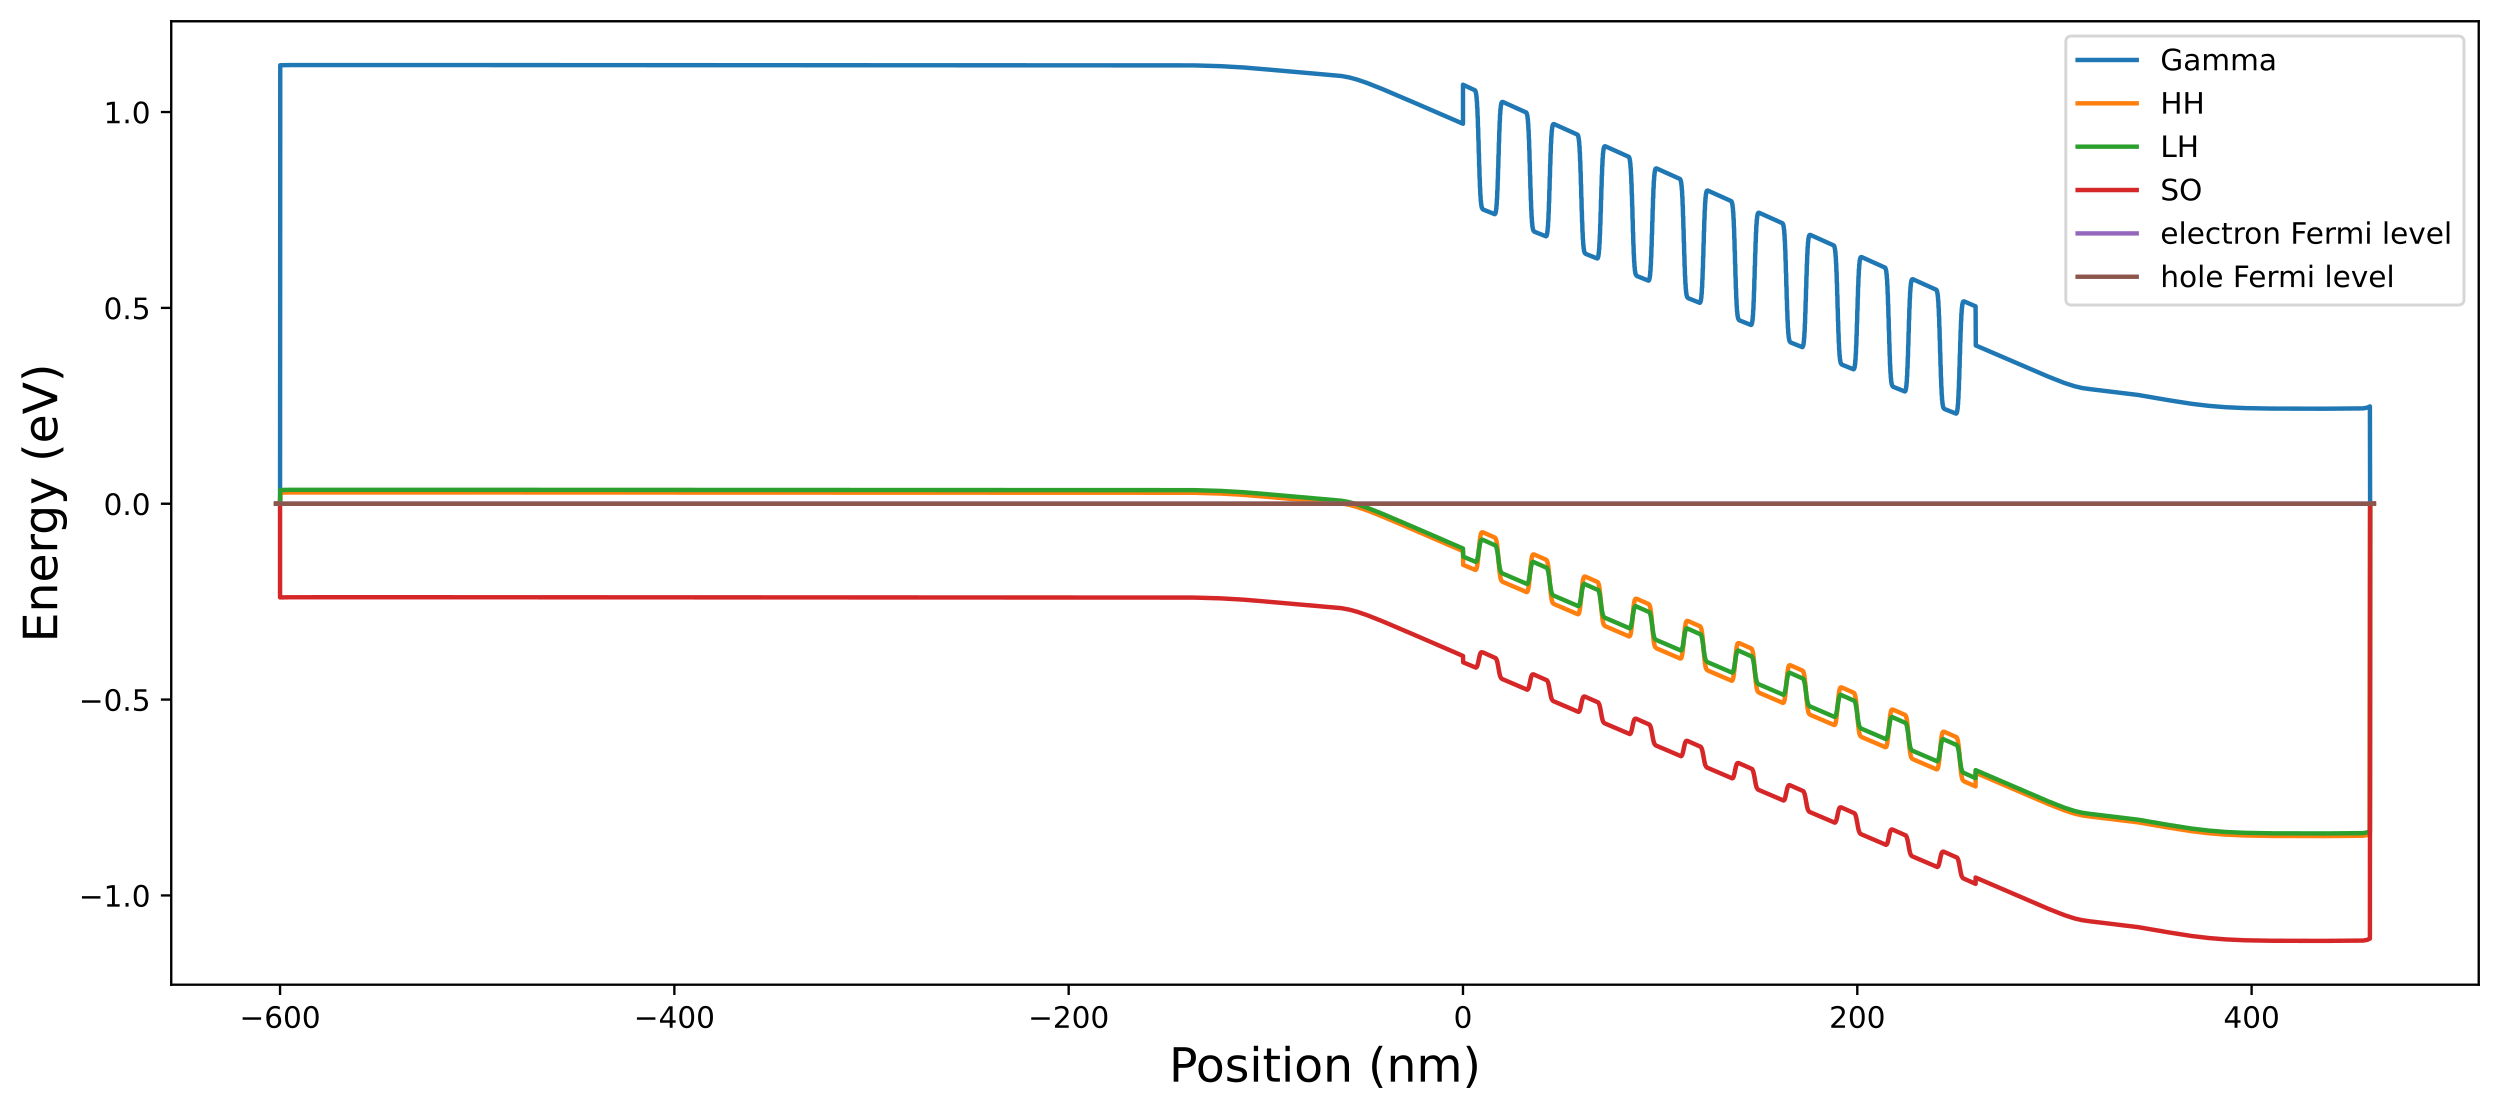 <?xml version="1.0" encoding="utf-8" standalone="no"?>
<!DOCTYPE svg PUBLIC "-//W3C//DTD SVG 1.1//EN"
  "http://www.w3.org/Graphics/SVG/1.1/DTD/svg11.dtd">
<!-- Created with matplotlib (https://matplotlib.org/) -->
<svg height="376.723pt" version="1.1" viewBox="0 0 846.368 376.723" width="846.368pt" xmlns="http://www.w3.org/2000/svg" xmlns:xlink="http://www.w3.org/1999/xlink">
 <defs>
  <style type="text/css">*{stroke-linecap:butt;stroke-linejoin:round;}</style>
 </defs>
 <g id="figure_1">
  <g id="patch_1">
   <path d="M 0 376.723 
L 846.368 376.723 
L 846.368 0 
L 0 0 
z
" style="fill:#ffffff;"/>
  </g>
  <g id="axes_1">
   <g id="patch_2">
    <path d="M 57.968 333.36 
L 839.168 333.36 
L 839.168 7.2 
L 57.968 7.2 
z
" style="fill:#ffffff;"/>
   </g>
   <g id="matplotlib.axis_1">
    <g id="xtick_1">
     <g id="line2d_1">
      <defs>
       <path d="M 0 0 
L 0 3.5 
" id="mf329cd3778" style="stroke:#000000;stroke-width:0.8;"/>
      </defs>
      <g>
       <use style="stroke:#000000;stroke-width:0.8;" x="94.812" xlink:href="#mf329cd3778" y="333.36"/>
      </g>
     </g>
     <g id="text_1">
      <!-- −600 -->
      <g transform="translate(81.078 347.958)scale(0.1 -0.1)">
       <defs>
        <path d="M 10.594 35.5 
L 73.188 35.5 
L 73.188 27.203 
L 10.594 27.203 
z
" id="DejaVuSans-8722"/>
        <path d="M 33.016 40.375 
Q 26.375 40.375 22.484 35.828 
Q 18.609 31.297 18.609 23.391 
Q 18.609 15.531 22.484 10.953 
Q 26.375 6.391 33.016 6.391 
Q 39.656 6.391 43.531 10.953 
Q 47.406 15.531 47.406 23.391 
Q 47.406 31.297 43.531 35.828 
Q 39.656 40.375 33.016 40.375 
z
M 52.594 71.297 
L 52.594 62.312 
Q 48.875 64.062 45.094 64.984 
Q 41.312 65.922 37.594 65.922 
Q 27.828 65.922 22.672 59.328 
Q 17.531 52.734 16.797 39.406 
Q 19.672 43.656 24.016 45.922 
Q 28.375 48.188 33.594 48.188 
Q 44.578 48.188 50.953 41.516 
Q 57.328 34.859 57.328 23.391 
Q 57.328 12.156 50.688 5.359 
Q 44.047 -1.422 33.016 -1.422 
Q 20.359 -1.422 13.672 8.266 
Q 6.984 17.969 6.984 36.375 
Q 6.984 53.656 15.188 63.938 
Q 23.391 74.219 37.203 74.219 
Q 40.922 74.219 44.703 73.484 
Q 48.484 72.75 52.594 71.297 
z
" id="DejaVuSans-54"/>
        <path d="M 31.781 66.406 
Q 24.172 66.406 20.328 58.906 
Q 16.5 51.422 16.5 36.375 
Q 16.5 21.391 20.328 13.891 
Q 24.172 6.391 31.781 6.391 
Q 39.453 6.391 43.281 13.891 
Q 47.125 21.391 47.125 36.375 
Q 47.125 51.422 43.281 58.906 
Q 39.453 66.406 31.781 66.406 
z
M 31.781 74.219 
Q 44.047 74.219 50.516 64.516 
Q 56.984 54.828 56.984 36.375 
Q 56.984 17.969 50.516 8.266 
Q 44.047 -1.422 31.781 -1.422 
Q 19.531 -1.422 13.062 8.266 
Q 6.594 17.969 6.594 36.375 
Q 6.594 54.828 13.062 64.516 
Q 19.531 74.219 31.781 74.219 
z
" id="DejaVuSans-48"/>
       </defs>
       <use xlink:href="#DejaVuSans-8722"/>
       <use x="83.789" xlink:href="#DejaVuSans-54"/>
       <use x="147.412" xlink:href="#DejaVuSans-48"/>
       <use x="211.035" xlink:href="#DejaVuSans-48"/>
      </g>
     </g>
    </g>
    <g id="xtick_2">
     <g id="line2d_2">
      <g>
       <use style="stroke:#000000;stroke-width:0.8;" x="228.305" xlink:href="#mf329cd3778" y="333.36"/>
      </g>
     </g>
     <g id="text_2">
      <!-- −400 -->
      <g transform="translate(214.571 347.958)scale(0.1 -0.1)">
       <defs>
        <path d="M 37.797 64.312 
L 12.891 25.391 
L 37.797 25.391 
z
M 35.203 72.906 
L 47.609 72.906 
L 47.609 25.391 
L 58.016 25.391 
L 58.016 17.188 
L 47.609 17.188 
L 47.609 0 
L 37.797 0 
L 37.797 17.188 
L 4.891 17.188 
L 4.891 26.703 
z
" id="DejaVuSans-52"/>
       </defs>
       <use xlink:href="#DejaVuSans-8722"/>
       <use x="83.789" xlink:href="#DejaVuSans-52"/>
       <use x="147.412" xlink:href="#DejaVuSans-48"/>
       <use x="211.035" xlink:href="#DejaVuSans-48"/>
      </g>
     </g>
    </g>
    <g id="xtick_3">
     <g id="line2d_3">
      <g>
       <use style="stroke:#000000;stroke-width:0.8;" x="361.797" xlink:href="#mf329cd3778" y="333.36"/>
      </g>
     </g>
     <g id="text_3">
      <!-- −200 -->
      <g transform="translate(348.064 347.958)scale(0.1 -0.1)">
       <defs>
        <path d="M 19.188 8.297 
L 53.609 8.297 
L 53.609 0 
L 7.328 0 
L 7.328 8.297 
Q 12.938 14.109 22.625 23.891 
Q 32.328 33.688 34.812 36.531 
Q 39.547 41.844 41.422 45.531 
Q 43.312 49.219 43.312 52.781 
Q 43.312 58.594 39.234 62.25 
Q 35.156 65.922 28.609 65.922 
Q 23.969 65.922 18.812 64.312 
Q 13.672 62.703 7.812 59.422 
L 7.812 69.391 
Q 13.766 71.781 18.938 73 
Q 24.125 74.219 28.422 74.219 
Q 39.75 74.219 46.484 68.547 
Q 53.219 62.891 53.219 53.422 
Q 53.219 48.922 51.531 44.891 
Q 49.859 40.875 45.406 35.406 
Q 44.188 33.984 37.641 27.219 
Q 31.109 20.453 19.188 8.297 
z
" id="DejaVuSans-50"/>
       </defs>
       <use xlink:href="#DejaVuSans-8722"/>
       <use x="83.789" xlink:href="#DejaVuSans-50"/>
       <use x="147.412" xlink:href="#DejaVuSans-48"/>
       <use x="211.035" xlink:href="#DejaVuSans-48"/>
      </g>
     </g>
    </g>
    <g id="xtick_4">
     <g id="line2d_4">
      <g>
       <use style="stroke:#000000;stroke-width:0.8;" x="495.29" xlink:href="#mf329cd3778" y="333.36"/>
      </g>
     </g>
     <g id="text_4">
      <!-- 0 -->
      <g transform="translate(492.109 347.958)scale(0.1 -0.1)">
       <use xlink:href="#DejaVuSans-48"/>
      </g>
     </g>
    </g>
    <g id="xtick_5">
     <g id="line2d_5">
      <g>
       <use style="stroke:#000000;stroke-width:0.8;" x="628.783" xlink:href="#mf329cd3778" y="333.36"/>
      </g>
     </g>
     <g id="text_5">
      <!-- 200 -->
      <g transform="translate(619.239 347.958)scale(0.1 -0.1)">
       <use xlink:href="#DejaVuSans-50"/>
       <use x="63.623" xlink:href="#DejaVuSans-48"/>
       <use x="127.246" xlink:href="#DejaVuSans-48"/>
      </g>
     </g>
    </g>
    <g id="xtick_6">
     <g id="line2d_6">
      <g>
       <use style="stroke:#000000;stroke-width:0.8;" x="762.276" xlink:href="#mf329cd3778" y="333.36"/>
      </g>
     </g>
     <g id="text_6">
      <!-- 400 -->
      <g transform="translate(752.732 347.958)scale(0.1 -0.1)">
       <use xlink:href="#DejaVuSans-52"/>
       <use x="63.623" xlink:href="#DejaVuSans-48"/>
       <use x="127.246" xlink:href="#DejaVuSans-48"/>
      </g>
     </g>
    </g>
    <g id="text_7">
     <!-- Position (nm) -->
     <g transform="translate(395.778 366.196)scale(0.16 -0.16)">
      <defs>
       <path d="M 19.672 64.797 
L 19.672 37.406 
L 32.078 37.406 
Q 38.969 37.406 42.719 40.969 
Q 46.484 44.531 46.484 51.125 
Q 46.484 57.672 42.719 61.234 
Q 38.969 64.797 32.078 64.797 
z
M 9.812 72.906 
L 32.078 72.906 
Q 44.344 72.906 50.609 67.359 
Q 56.891 61.812 56.891 51.125 
Q 56.891 40.328 50.609 34.812 
Q 44.344 29.297 32.078 29.297 
L 19.672 29.297 
L 19.672 0 
L 9.812 0 
z
" id="DejaVuSans-80"/>
       <path d="M 30.609 48.391 
Q 23.391 48.391 19.188 42.75 
Q 14.984 37.109 14.984 27.297 
Q 14.984 17.484 19.156 11.844 
Q 23.344 6.203 30.609 6.203 
Q 37.797 6.203 41.984 11.859 
Q 46.188 17.531 46.188 27.297 
Q 46.188 37.016 41.984 42.703 
Q 37.797 48.391 30.609 48.391 
z
M 30.609 56 
Q 42.328 56 49.016 48.375 
Q 55.719 40.766 55.719 27.297 
Q 55.719 13.875 49.016 6.219 
Q 42.328 -1.422 30.609 -1.422 
Q 18.844 -1.422 12.172 6.219 
Q 5.516 13.875 5.516 27.297 
Q 5.516 40.766 12.172 48.375 
Q 18.844 56 30.609 56 
z
" id="DejaVuSans-111"/>
       <path d="M 44.281 53.078 
L 44.281 44.578 
Q 40.484 46.531 36.375 47.5 
Q 32.281 48.484 27.875 48.484 
Q 21.188 48.484 17.844 46.438 
Q 14.5 44.391 14.5 40.281 
Q 14.5 37.156 16.891 35.375 
Q 19.281 33.594 26.516 31.984 
L 29.594 31.297 
Q 39.156 29.25 43.188 25.516 
Q 47.219 21.781 47.219 15.094 
Q 47.219 7.469 41.188 3.016 
Q 35.156 -1.422 24.609 -1.422 
Q 20.219 -1.422 15.453 -0.562 
Q 10.688 0.297 5.422 2 
L 5.422 11.281 
Q 10.406 8.688 15.234 7.391 
Q 20.062 6.109 24.812 6.109 
Q 31.156 6.109 34.562 8.281 
Q 37.984 10.453 37.984 14.406 
Q 37.984 18.062 35.516 20.016 
Q 33.062 21.969 24.703 23.781 
L 21.578 24.516 
Q 13.234 26.266 9.516 29.906 
Q 5.812 33.547 5.812 39.891 
Q 5.812 47.609 11.281 51.797 
Q 16.75 56 26.812 56 
Q 31.781 56 36.172 55.266 
Q 40.578 54.547 44.281 53.078 
z
" id="DejaVuSans-115"/>
       <path d="M 9.422 54.688 
L 18.406 54.688 
L 18.406 0 
L 9.422 0 
z
M 9.422 75.984 
L 18.406 75.984 
L 18.406 64.594 
L 9.422 64.594 
z
" id="DejaVuSans-105"/>
       <path d="M 18.312 70.219 
L 18.312 54.688 
L 36.812 54.688 
L 36.812 47.703 
L 18.312 47.703 
L 18.312 18.016 
Q 18.312 11.328 20.141 9.422 
Q 21.969 7.516 27.594 7.516 
L 36.812 7.516 
L 36.812 0 
L 27.594 0 
Q 17.188 0 13.234 3.875 
Q 9.281 7.766 9.281 18.016 
L 9.281 47.703 
L 2.688 47.703 
L 2.688 54.688 
L 9.281 54.688 
L 9.281 70.219 
z
" id="DejaVuSans-116"/>
       <path d="M 54.891 33.016 
L 54.891 0 
L 45.906 0 
L 45.906 32.719 
Q 45.906 40.484 42.875 44.328 
Q 39.844 48.188 33.797 48.188 
Q 26.516 48.188 22.312 43.547 
Q 18.109 38.922 18.109 30.906 
L 18.109 0 
L 9.078 0 
L 9.078 54.688 
L 18.109 54.688 
L 18.109 46.188 
Q 21.344 51.125 25.703 53.562 
Q 30.078 56 35.797 56 
Q 45.219 56 50.047 50.172 
Q 54.891 44.344 54.891 33.016 
z
" id="DejaVuSans-110"/>
       <path id="DejaVuSans-32"/>
       <path d="M 31 75.875 
Q 24.469 64.656 21.281 53.656 
Q 18.109 42.672 18.109 31.391 
Q 18.109 20.125 21.312 9.062 
Q 24.516 -2 31 -13.188 
L 23.188 -13.188 
Q 15.875 -1.703 12.234 9.375 
Q 8.594 20.453 8.594 31.391 
Q 8.594 42.281 12.203 53.312 
Q 15.828 64.359 23.188 75.875 
z
" id="DejaVuSans-40"/>
       <path d="M 52 44.188 
Q 55.375 50.25 60.062 53.125 
Q 64.75 56 71.094 56 
Q 79.641 56 84.281 50.016 
Q 88.922 44.047 88.922 33.016 
L 88.922 0 
L 79.891 0 
L 79.891 32.719 
Q 79.891 40.578 77.094 44.375 
Q 74.312 48.188 68.609 48.188 
Q 61.625 48.188 57.562 43.547 
Q 53.516 38.922 53.516 30.906 
L 53.516 0 
L 44.484 0 
L 44.484 32.719 
Q 44.484 40.625 41.703 44.406 
Q 38.922 48.188 33.109 48.188 
Q 26.219 48.188 22.156 43.531 
Q 18.109 38.875 18.109 30.906 
L 18.109 0 
L 9.078 0 
L 9.078 54.688 
L 18.109 54.688 
L 18.109 46.188 
Q 21.188 51.219 25.484 53.609 
Q 29.781 56 35.688 56 
Q 41.656 56 45.828 52.969 
Q 50 49.953 52 44.188 
z
" id="DejaVuSans-109"/>
       <path d="M 8.016 75.875 
L 15.828 75.875 
Q 23.141 64.359 26.781 53.312 
Q 30.422 42.281 30.422 31.391 
Q 30.422 20.453 26.781 9.375 
Q 23.141 -1.703 15.828 -13.188 
L 8.016 -13.188 
Q 14.5 -2 17.703 9.062 
Q 20.906 20.125 20.906 31.391 
Q 20.906 42.672 17.703 53.656 
Q 14.5 64.656 8.016 75.875 
z
" id="DejaVuSans-41"/>
      </defs>
      <use xlink:href="#DejaVuSans-80"/>
      <use x="56.678" xlink:href="#DejaVuSans-111"/>
      <use x="117.859" xlink:href="#DejaVuSans-115"/>
      <use x="169.959" xlink:href="#DejaVuSans-105"/>
      <use x="197.742" xlink:href="#DejaVuSans-116"/>
      <use x="236.951" xlink:href="#DejaVuSans-105"/>
      <use x="264.734" xlink:href="#DejaVuSans-111"/>
      <use x="325.916" xlink:href="#DejaVuSans-110"/>
      <use x="389.295" xlink:href="#DejaVuSans-32"/>
      <use x="421.082" xlink:href="#DejaVuSans-40"/>
      <use x="460.096" xlink:href="#DejaVuSans-110"/>
      <use x="523.475" xlink:href="#DejaVuSans-109"/>
      <use x="620.887" xlink:href="#DejaVuSans-41"/>
     </g>
    </g>
   </g>
   <g id="matplotlib.axis_2">
    <g id="ytick_1">
     <g id="line2d_7">
      <defs>
       <path d="M 0 0 
L -3.5 0 
" id="m19d18fcbc7" style="stroke:#000000;stroke-width:0.8;"/>
      </defs>
      <g>
       <use style="stroke:#000000;stroke-width:0.8;" x="57.968" xlink:href="#m19d18fcbc7" y="303.14"/>
      </g>
     </g>
     <g id="text_8">
      <!-- −1.0 -->
      <g transform="translate(26.685 306.939)scale(0.1 -0.1)">
       <defs>
        <path d="M 12.406 8.297 
L 28.516 8.297 
L 28.516 63.922 
L 10.984 60.406 
L 10.984 69.391 
L 28.422 72.906 
L 38.281 72.906 
L 38.281 8.297 
L 54.391 8.297 
L 54.391 0 
L 12.406 0 
z
" id="DejaVuSans-49"/>
        <path d="M 10.688 12.406 
L 21 12.406 
L 21 0 
L 10.688 0 
z
" id="DejaVuSans-46"/>
       </defs>
       <use xlink:href="#DejaVuSans-8722"/>
       <use x="83.789" xlink:href="#DejaVuSans-49"/>
       <use x="147.412" xlink:href="#DejaVuSans-46"/>
       <use x="179.199" xlink:href="#DejaVuSans-48"/>
      </g>
     </g>
    </g>
    <g id="ytick_2">
     <g id="line2d_8">
      <g>
       <use style="stroke:#000000;stroke-width:0.8;" x="57.968" xlink:href="#m19d18fcbc7" y="236.838"/>
      </g>
     </g>
     <g id="text_9">
      <!-- −0.5 -->
      <g transform="translate(26.685 240.637)scale(0.1 -0.1)">
       <defs>
        <path d="M 10.797 72.906 
L 49.516 72.906 
L 49.516 64.594 
L 19.828 64.594 
L 19.828 46.734 
Q 21.969 47.469 24.109 47.828 
Q 26.266 48.188 28.422 48.188 
Q 40.625 48.188 47.75 41.5 
Q 54.891 34.812 54.891 23.391 
Q 54.891 11.625 47.562 5.094 
Q 40.234 -1.422 26.906 -1.422 
Q 22.312 -1.422 17.547 -0.641 
Q 12.797 0.141 7.719 1.703 
L 7.719 11.625 
Q 12.109 9.234 16.797 8.062 
Q 21.484 6.891 26.703 6.891 
Q 35.156 6.891 40.078 11.328 
Q 45.016 15.766 45.016 23.391 
Q 45.016 31 40.078 35.438 
Q 35.156 39.891 26.703 39.891 
Q 22.75 39.891 18.812 39.016 
Q 14.891 38.141 10.797 36.281 
z
" id="DejaVuSans-53"/>
       </defs>
       <use xlink:href="#DejaVuSans-8722"/>
       <use x="83.789" xlink:href="#DejaVuSans-48"/>
       <use x="147.412" xlink:href="#DejaVuSans-46"/>
       <use x="179.199" xlink:href="#DejaVuSans-53"/>
      </g>
     </g>
    </g>
    <g id="ytick_3">
     <g id="line2d_9">
      <g>
       <use style="stroke:#000000;stroke-width:0.8;" x="57.968" xlink:href="#m19d18fcbc7" y="170.537"/>
      </g>
     </g>
     <g id="text_10">
      <!-- 0.0 -->
      <g transform="translate(35.065 174.336)scale(0.1 -0.1)">
       <use xlink:href="#DejaVuSans-48"/>
       <use x="63.623" xlink:href="#DejaVuSans-46"/>
       <use x="95.41" xlink:href="#DejaVuSans-48"/>
      </g>
     </g>
    </g>
    <g id="ytick_4">
     <g id="line2d_10">
      <g>
       <use style="stroke:#000000;stroke-width:0.8;" x="57.968" xlink:href="#m19d18fcbc7" y="104.235"/>
      </g>
     </g>
     <g id="text_11">
      <!-- 0.5 -->
      <g transform="translate(35.065 108.034)scale(0.1 -0.1)">
       <use xlink:href="#DejaVuSans-48"/>
       <use x="63.623" xlink:href="#DejaVuSans-46"/>
       <use x="95.41" xlink:href="#DejaVuSans-53"/>
      </g>
     </g>
    </g>
    <g id="ytick_5">
     <g id="line2d_11">
      <g>
       <use style="stroke:#000000;stroke-width:0.8;" x="57.968" xlink:href="#m19d18fcbc7" y="37.933"/>
      </g>
     </g>
     <g id="text_12">
      <!-- 1.0 -->
      <g transform="translate(35.065 41.732)scale(0.1 -0.1)">
       <use xlink:href="#DejaVuSans-49"/>
       <use x="63.623" xlink:href="#DejaVuSans-46"/>
       <use x="95.41" xlink:href="#DejaVuSans-48"/>
      </g>
     </g>
    </g>
    <g id="text_13">
     <!-- Energy (eV) -->
     <g transform="translate(19.358 217.47)rotate(-90)scale(0.16 -0.16)">
      <defs>
       <path d="M 9.812 72.906 
L 55.906 72.906 
L 55.906 64.594 
L 19.672 64.594 
L 19.672 43.016 
L 54.391 43.016 
L 54.391 34.719 
L 19.672 34.719 
L 19.672 8.297 
L 56.781 8.297 
L 56.781 0 
L 9.812 0 
z
" id="DejaVuSans-69"/>
       <path d="M 56.203 29.594 
L 56.203 25.203 
L 14.891 25.203 
Q 15.484 15.922 20.484 11.062 
Q 25.484 6.203 34.422 6.203 
Q 39.594 6.203 44.453 7.469 
Q 49.312 8.734 54.109 11.281 
L 54.109 2.781 
Q 49.266 0.734 44.188 -0.344 
Q 39.109 -1.422 33.891 -1.422 
Q 20.797 -1.422 13.156 6.188 
Q 5.516 13.812 5.516 26.812 
Q 5.516 40.234 12.766 48.109 
Q 20.016 56 32.328 56 
Q 43.359 56 49.781 48.891 
Q 56.203 41.797 56.203 29.594 
z
M 47.219 32.234 
Q 47.125 39.594 43.094 43.984 
Q 39.062 48.391 32.422 48.391 
Q 24.906 48.391 20.391 44.141 
Q 15.875 39.891 15.188 32.172 
z
" id="DejaVuSans-101"/>
       <path d="M 41.109 46.297 
Q 39.594 47.172 37.812 47.578 
Q 36.031 48 33.891 48 
Q 26.266 48 22.188 43.047 
Q 18.109 38.094 18.109 28.812 
L 18.109 0 
L 9.078 0 
L 9.078 54.688 
L 18.109 54.688 
L 18.109 46.188 
Q 20.953 51.172 25.484 53.578 
Q 30.031 56 36.531 56 
Q 37.453 56 38.578 55.875 
Q 39.703 55.766 41.062 55.516 
z
" id="DejaVuSans-114"/>
       <path d="M 45.406 27.984 
Q 45.406 37.75 41.375 43.109 
Q 37.359 48.484 30.078 48.484 
Q 22.859 48.484 18.828 43.109 
Q 14.797 37.75 14.797 27.984 
Q 14.797 18.266 18.828 12.891 
Q 22.859 7.516 30.078 7.516 
Q 37.359 7.516 41.375 12.891 
Q 45.406 18.266 45.406 27.984 
z
M 54.391 6.781 
Q 54.391 -7.172 48.188 -13.984 
Q 42 -20.797 29.203 -20.797 
Q 24.469 -20.797 20.266 -20.094 
Q 16.062 -19.391 12.109 -17.922 
L 12.109 -9.188 
Q 16.062 -11.328 19.922 -12.344 
Q 23.781 -13.375 27.781 -13.375 
Q 36.625 -13.375 41.016 -8.766 
Q 45.406 -4.156 45.406 5.172 
L 45.406 9.625 
Q 42.625 4.781 38.281 2.391 
Q 33.938 0 27.875 0 
Q 17.828 0 11.672 7.656 
Q 5.516 15.328 5.516 27.984 
Q 5.516 40.672 11.672 48.328 
Q 17.828 56 27.875 56 
Q 33.938 56 38.281 53.609 
Q 42.625 51.219 45.406 46.391 
L 45.406 54.688 
L 54.391 54.688 
z
" id="DejaVuSans-103"/>
       <path d="M 32.172 -5.078 
Q 28.375 -14.844 24.75 -17.812 
Q 21.141 -20.797 15.094 -20.797 
L 7.906 -20.797 
L 7.906 -13.281 
L 13.188 -13.281 
Q 16.891 -13.281 18.938 -11.516 
Q 21 -9.766 23.484 -3.219 
L 25.094 0.875 
L 2.984 54.688 
L 12.5 54.688 
L 29.594 11.922 
L 46.688 54.688 
L 56.203 54.688 
z
" id="DejaVuSans-121"/>
       <path d="M 28.609 0 
L 0.781 72.906 
L 11.078 72.906 
L 34.188 11.531 
L 57.328 72.906 
L 67.578 72.906 
L 39.797 0 
z
" id="DejaVuSans-86"/>
      </defs>
      <use xlink:href="#DejaVuSans-69"/>
      <use x="63.184" xlink:href="#DejaVuSans-110"/>
      <use x="126.562" xlink:href="#DejaVuSans-101"/>
      <use x="188.086" xlink:href="#DejaVuSans-114"/>
      <use x="227.449" xlink:href="#DejaVuSans-103"/>
      <use x="290.926" xlink:href="#DejaVuSans-121"/>
      <use x="350.105" xlink:href="#DejaVuSans-32"/>
      <use x="381.893" xlink:href="#DejaVuSans-40"/>
      <use x="420.906" xlink:href="#DejaVuSans-101"/>
      <use x="482.43" xlink:href="#DejaVuSans-86"/>
      <use x="550.838" xlink:href="#DejaVuSans-41"/>
     </g>
    </g>
   </g>
   <g id="line2d_12">
    <path clip-path="url(#pb582ae7e05)" d="M 93.477 170.537 
L 94.812 170.537 
L 94.879 22.083 
L 98.483 22.029 
L 145.272 22.025 
L 403.981 22.137 
L 413.259 22.403 
L 421.135 22.854 
L 430.079 23.609 
L 447.633 25.15 
L 454.175 25.735 
L 456.778 26.216 
L 459.514 26.961 
L 462.985 28.16 
L 468.191 30.231 
L 479.605 35.104 
L 495.29 41.895 
L 495.29 28.678 
L 495.357 28.707 
L 499.362 30.584 
L 499.429 30.765 
L 499.495 30.794 
L 499.562 31.126 
L 499.629 31.156 
L 499.696 31.744 
L 499.762 31.773 
L 499.829 32.755 
L 499.896 32.784 
L 499.963 34.312 
L 500.029 34.342 
L 500.096 36.551 
L 500.163 36.58 
L 500.23 39.538 
L 500.296 39.567 
L 500.363 43.229 
L 500.43 43.257 
L 500.497 47.448 
L 500.563 47.476 
L 500.63 51.909 
L 500.697 51.937 
L 500.764 56.271 
L 500.83 56.3 
L 500.897 60.218 
L 500.964 60.247 
L 501.031 63.524 
L 501.097 63.552 
L 501.164 66.088 
L 501.231 66.116 
L 501.298 67.934 
L 501.364 67.962 
L 501.431 69.17 
L 501.498 69.199 
L 501.565 69.946 
L 501.631 69.975 
L 501.698 70.408 
L 501.765 70.436 
L 501.832 70.676 
L 502.032 70.862 
L 502.099 70.935 
L 506.036 72.509 
L 506.103 72.389 
L 506.17 72.417 
L 506.237 72.15 
L 506.303 72.178 
L 506.37 71.661 
L 506.437 71.689 
L 506.504 70.787 
L 506.57 70.815 
L 506.637 69.375 
L 506.704 69.404 
L 506.771 67.293 
L 506.837 67.321 
L 506.904 64.467 
L 506.971 64.496 
L 507.038 60.934 
L 507.104 60.963 
L 507.171 56.858 
L 507.238 56.887 
L 507.305 52.518 
L 507.371 52.547 
L 507.438 48.252 
L 507.505 48.281 
L 507.572 44.383 
L 507.638 44.412 
L 507.705 41.147 
L 507.772 41.176 
L 507.839 38.653 
L 507.905 38.683 
L 507.972 36.886 
L 508.039 36.915 
L 508.106 35.737 
L 508.172 35.766 
L 508.239 35.059 
L 508.306 35.088 
L 508.373 34.702 
L 508.439 34.731 
L 508.506 34.544 
L 508.706 34.528 
L 508.706 34.5 
L 508.773 34.529 
L 508.773 34.511 
L 516.716 38.087 
L 516.783 38.268 
L 516.849 38.297 
L 516.916 38.629 
L 516.983 38.659 
L 517.05 39.247 
L 517.116 39.276 
L 517.183 40.258 
L 517.25 40.287 
L 517.317 41.815 
L 517.383 41.845 
L 517.45 44.054 
L 517.517 44.083 
L 517.584 47.041 
L 517.65 47.07 
L 517.717 50.732 
L 517.784 50.76 
L 517.851 54.951 
L 517.917 54.979 
L 517.984 59.412 
L 518.051 59.44 
L 518.118 63.774 
L 518.184 63.803 
L 518.251 67.721 
L 518.318 67.75 
L 518.385 71.027 
L 518.451 71.055 
L 518.518 73.591 
L 518.585 73.619 
L 518.652 75.437 
L 518.718 75.465 
L 518.785 76.673 
L 518.852 76.702 
L 518.919 77.449 
L 518.985 77.478 
L 519.052 77.911 
L 519.119 77.939 
L 519.186 78.179 
L 519.386 78.365 
L 519.453 78.438 
L 523.39 80.012 
L 523.457 79.892 
L 523.524 79.92 
L 523.591 79.653 
L 523.657 79.681 
L 523.724 79.164 
L 523.791 79.192 
L 523.858 78.29 
L 523.924 78.318 
L 523.991 76.878 
L 524.058 76.907 
L 524.125 74.796 
L 524.191 74.824 
L 524.258 71.97 
L 524.325 71.999 
L 524.392 68.437 
L 524.458 68.466 
L 524.525 64.361 
L 524.592 64.39 
L 524.659 60.021 
L 524.725 60.05 
L 524.792 55.755 
L 524.859 55.784 
L 524.926 51.886 
L 524.992 51.915 
L 525.059 48.65 
L 525.126 48.68 
L 525.193 46.156 
L 525.259 46.186 
L 525.326 44.389 
L 525.393 44.418 
L 525.46 43.24 
L 525.526 43.269 
L 525.593 42.562 
L 525.66 42.591 
L 525.727 42.205 
L 525.793 42.234 
L 525.86 42.047 
L 526.06 42.031 
L 526.061 42.003 
L 526.127 42.032 
L 526.127 42.014 
L 534.07 45.59 
L 534.137 45.771 
L 534.203 45.8 
L 534.27 46.132 
L 534.337 46.162 
L 534.404 46.75 
L 534.47 46.779 
L 534.537 47.761 
L 534.604 47.79 
L 534.671 49.319 
L 534.737 49.348 
L 534.804 51.557 
L 534.871 51.587 
L 534.938 54.544 
L 535.004 54.573 
L 535.071 58.235 
L 535.138 58.263 
L 535.205 62.454 
L 535.271 62.482 
L 535.338 66.915 
L 535.405 66.943 
L 535.472 71.277 
L 535.538 71.306 
L 535.605 75.224 
L 535.672 75.253 
L 535.739 78.53 
L 535.805 78.558 
L 535.872 81.094 
L 535.939 81.122 
L 536.006 82.94 
L 536.072 82.968 
L 536.139 84.176 
L 536.206 84.205 
L 536.273 84.952 
L 536.339 84.981 
L 536.406 85.414 
L 536.473 85.442 
L 536.54 85.682 
L 536.74 85.868 
L 536.807 85.941 
L 540.744 87.515 
L 540.811 87.395 
L 540.878 87.423 
L 540.945 87.156 
L 541.011 87.184 
L 541.078 86.667 
L 541.145 86.695 
L 541.212 85.793 
L 541.278 85.821 
L 541.345 84.381 
L 541.412 84.41 
L 541.479 82.299 
L 541.545 82.327 
L 541.612 79.473 
L 541.679 79.502 
L 541.746 75.94 
L 541.812 75.969 
L 541.879 71.864 
L 541.946 71.893 
L 542.013 67.524 
L 542.079 67.553 
L 542.146 63.258 
L 542.213 63.287 
L 542.28 59.39 
L 542.346 59.419 
L 542.413 56.153 
L 542.48 56.183 
L 542.547 53.659 
L 542.613 53.689 
L 542.68 51.892 
L 542.747 51.921 
L 542.814 50.743 
L 542.88 50.772 
L 542.947 50.065 
L 543.014 50.094 
L 543.081 49.708 
L 543.147 49.737 
L 543.214 49.55 
L 543.414 49.534 
L 543.415 49.506 
L 543.481 49.535 
L 543.481 49.517 
L 551.424 53.093 
L 551.491 53.274 
L 551.557 53.303 
L 551.624 53.636 
L 551.691 53.665 
L 551.758 54.253 
L 551.824 54.282 
L 551.891 55.264 
L 551.958 55.293 
L 552.025 56.822 
L 552.091 56.851 
L 552.158 59.06 
L 552.225 59.09 
L 552.292 62.047 
L 552.358 62.076 
L 552.425 65.738 
L 552.492 65.767 
L 552.559 69.957 
L 552.625 69.985 
L 552.692 74.418 
L 552.759 74.446 
L 552.826 78.78 
L 552.892 78.809 
L 552.959 82.727 
L 553.026 82.756 
L 553.093 86.033 
L 553.159 86.061 
L 553.226 88.597 
L 553.293 88.625 
L 553.36 90.443 
L 553.426 90.471 
L 553.493 91.68 
L 553.56 91.708 
L 553.627 92.455 
L 553.693 92.484 
L 553.76 92.917 
L 553.827 92.945 
L 553.894 93.185 
L 554.094 93.371 
L 554.161 93.444 
L 558.099 95.018 
L 558.166 94.898 
L 558.232 94.926 
L 558.299 94.659 
L 558.366 94.687 
L 558.433 94.17 
L 558.499 94.198 
L 558.566 93.296 
L 558.633 93.324 
L 558.7 91.884 
L 558.766 91.913 
L 558.833 89.802 
L 558.899 89.83 
L 558.967 86.976 
L 559.033 87.005 
L 559.1 83.443 
L 559.166 83.472 
L 559.233 79.367 
L 559.3 79.396 
L 559.367 75.027 
L 559.433 75.056 
L 559.5 70.761 
L 559.567 70.79 
L 559.634 66.893 
L 559.7 66.922 
L 559.767 63.656 
L 559.834 63.686 
L 559.901 61.162 
L 559.967 61.192 
L 560.034 59.395 
L 560.101 59.424 
L 560.168 58.246 
L 560.234 58.275 
L 560.301 57.568 
L 560.368 57.597 
L 560.435 57.211 
L 560.501 57.24 
L 560.568 57.053 
L 560.768 57.037 
L 560.769 57.009 
L 560.835 57.038 
L 560.835 57.02 
L 568.778 60.596 
L 568.845 60.777 
L 568.911 60.806 
L 568.978 61.139 
L 569.045 61.168 
L 569.112 61.756 
L 569.178 61.785 
L 569.245 62.767 
L 569.312 62.796 
L 569.379 64.325 
L 569.445 64.354 
L 569.512 66.563 
L 569.579 66.593 
L 569.646 69.55 
L 569.712 69.579 
L 569.779 73.241 
L 569.846 73.27 
L 569.913 77.46 
L 569.979 77.489 
L 570.046 81.921 
L 570.113 81.949 
L 570.18 86.283 
L 570.246 86.312 
L 570.313 90.23 
L 570.38 90.259 
L 570.447 93.536 
L 570.513 93.564 
L 570.58 96.1 
L 570.647 96.128 
L 570.714 97.946 
L 570.78 97.974 
L 570.847 99.183 
L 570.914 99.211 
L 570.981 99.958 
L 571.047 99.987 
L 571.114 100.42 
L 571.181 100.448 
L 571.248 100.688 
L 571.448 100.874 
L 571.515 100.947 
L 575.453 102.521 
L 575.52 102.401 
L 575.586 102.429 
L 575.653 102.162 
L 575.72 102.19 
L 575.787 101.673 
L 575.853 101.701 
L 575.92 100.799 
L 575.987 100.827 
L 576.054 99.388 
L 576.12 99.416 
L 576.187 97.305 
L 576.254 97.333 
L 576.321 94.479 
L 576.387 94.508 
L 576.454 90.946 
L 576.521 90.975 
L 576.588 86.87 
L 576.654 86.899 
L 576.721 82.53 
L 576.788 82.559 
L 576.855 78.264 
L 576.921 78.293 
L 576.988 74.396 
L 577.055 74.425 
L 577.122 71.16 
L 577.188 71.189 
L 577.255 68.665 
L 577.322 68.695 
L 577.389 66.898 
L 577.455 66.927 
L 577.522 65.749 
L 577.588 65.778 
L 577.656 65.071 
L 577.722 65.1 
L 577.789 64.714 
L 577.855 64.744 
L 577.922 64.556 
L 578.122 64.54 
L 578.123 64.512 
L 578.189 64.542 
L 578.189 64.523 
L 586.132 68.099 
L 586.199 68.28 
L 586.266 68.309 
L 586.333 68.642 
L 586.399 68.671 
L 586.466 69.259 
L 586.533 69.288 
L 586.6 70.27 
L 586.666 70.299 
L 586.733 71.828 
L 586.799 71.857 
L 586.867 74.066 
L 586.933 74.096 
L 587 77.053 
L 587.066 77.082 
L 587.133 80.744 
L 587.2 80.773 
L 587.267 84.963 
L 587.333 84.992 
L 587.4 89.424 
L 587.467 89.453 
L 587.534 93.787 
L 587.6 93.815 
L 587.667 97.734 
L 587.734 97.762 
L 587.801 101.039 
L 587.867 101.067 
L 587.934 103.603 
L 588.001 103.631 
L 588.068 105.449 
L 588.134 105.477 
L 588.201 106.686 
L 588.268 106.714 
L 588.335 107.461 
L 588.401 107.49 
L 588.468 107.923 
L 588.535 107.951 
L 588.602 108.191 
L 588.802 108.377 
L 588.869 108.45 
L 592.807 110.024 
L 592.874 109.904 
L 592.94 109.932 
L 593.007 109.665 
L 593.074 109.693 
L 593.141 109.176 
L 593.207 109.204 
L 593.274 108.302 
L 593.341 108.33 
L 593.408 106.891 
L 593.474 106.919 
L 593.541 104.808 
L 593.608 104.836 
L 593.675 101.982 
L 593.741 102.011 
L 593.808 98.449 
L 593.875 98.478 
L 593.942 94.373 
L 594.008 94.402 
L 594.075 90.033 
L 594.142 90.062 
L 594.209 85.767 
L 594.275 85.796 
L 594.342 81.899 
L 594.409 81.928 
L 594.476 78.663 
L 594.542 78.692 
L 594.609 76.169 
L 594.676 76.198 
L 594.743 74.401 
L 594.809 74.43 
L 594.876 73.252 
L 594.943 73.281 
L 595.01 72.574 
L 595.076 72.603 
L 595.143 72.217 
L 595.21 72.247 
L 595.277 72.059 
L 595.477 72.043 
L 595.477 72.015 
L 595.543 72.045 
L 595.544 72.026 
L 603.486 75.602 
L 603.553 75.783 
L 603.62 75.813 
L 603.687 76.145 
L 603.753 76.174 
L 603.82 76.762 
L 603.887 76.791 
L 603.954 77.773 
L 604.02 77.802 
L 604.087 79.331 
L 604.154 79.36 
L 604.221 81.569 
L 604.287 81.599 
L 604.354 84.556 
L 604.421 84.585 
L 604.488 88.247 
L 604.554 88.276 
L 604.621 92.466 
L 604.688 92.495 
L 604.755 96.927 
L 604.821 96.956 
L 604.888 101.29 
L 604.955 101.318 
L 605.022 105.237 
L 605.088 105.265 
L 605.155 108.542 
L 605.222 108.57 
L 605.289 111.106 
L 605.355 111.134 
L 605.422 112.952 
L 605.488 112.98 
L 605.556 114.189 
L 605.622 114.217 
L 605.689 114.965 
L 605.755 114.993 
L 605.822 115.426 
L 605.889 115.454 
L 605.956 115.694 
L 606.156 115.88 
L 606.223 115.953 
L 610.161 117.527 
L 610.228 117.407 
L 610.294 117.436 
L 610.361 117.168 
L 610.428 117.196 
L 610.495 116.679 
L 610.561 116.707 
L 610.628 115.805 
L 610.695 115.833 
L 610.762 114.394 
L 610.828 114.422 
L 610.895 112.311 
L 610.962 112.339 
L 611.029 109.485 
L 611.095 109.514 
L 611.162 105.952 
L 611.229 105.981 
L 611.296 101.876 
L 611.362 101.905 
L 611.429 97.536 
L 611.496 97.565 
L 611.563 93.27 
L 611.629 93.299 
L 611.696 89.402 
L 611.763 89.431 
L 611.83 86.166 
L 611.896 86.195 
L 611.963 83.672 
L 612.03 83.701 
L 612.097 81.904 
L 612.163 81.933 
L 612.23 80.755 
L 612.297 80.785 
L 612.364 80.077 
L 612.43 80.106 
L 612.497 79.72 
L 612.564 79.75 
L 612.631 79.563 
L 612.831 79.546 
L 612.831 79.518 
L 612.897 79.548 
L 612.898 79.529 
L 620.84 83.105 
L 620.907 83.286 
L 620.974 83.316 
L 621.041 83.648 
L 621.107 83.677 
L 621.174 84.265 
L 621.241 84.294 
L 621.308 85.276 
L 621.374 85.305 
L 621.441 86.834 
L 621.508 86.863 
L 621.575 89.073 
L 621.641 89.102 
L 621.708 92.059 
L 621.775 92.088 
L 621.842 95.75 
L 621.908 95.779 
L 621.975 99.969 
L 622.042 99.998 
L 622.109 104.43 
L 622.175 104.459 
L 622.242 108.793 
L 622.309 108.821 
L 622.376 112.74 
L 622.442 112.768 
L 622.509 116.045 
L 622.576 116.073 
L 622.643 118.609 
L 622.709 118.637 
L 622.776 120.455 
L 622.843 120.483 
L 622.91 121.692 
L 622.976 121.72 
L 623.043 122.468 
L 623.11 122.496 
L 623.177 122.929 
L 623.243 122.957 
L 623.31 123.197 
L 623.51 123.383 
L 623.577 123.456 
L 627.515 125.03 
L 627.582 124.91 
L 627.648 124.939 
L 627.715 124.671 
L 627.782 124.699 
L 627.849 124.182 
L 627.915 124.21 
L 627.982 123.308 
L 628.049 123.336 
L 628.116 121.897 
L 628.182 121.925 
L 628.249 119.814 
L 628.316 119.842 
L 628.383 116.988 
L 628.449 117.017 
L 628.516 113.455 
L 628.583 113.484 
L 628.65 109.379 
L 628.716 109.408 
L 628.783 105.039 
L 628.85 105.068 
L 628.917 100.773 
L 628.983 100.802 
L 629.05 96.905 
L 629.117 96.934 
L 629.184 93.669 
L 629.25 93.698 
L 629.317 91.175 
L 629.384 91.204 
L 629.451 89.407 
L 629.517 89.436 
L 629.584 88.258 
L 629.651 88.288 
L 629.718 87.58 
L 629.784 87.609 
L 629.851 87.223 
L 629.918 87.253 
L 629.985 87.066 
L 630.185 87.049 
L 630.185 87.021 
L 630.251 87.051 
L 630.252 87.032 
L 638.194 90.608 
L 638.261 90.789 
L 638.328 90.819 
L 638.395 91.151 
L 638.461 91.18 
L 638.528 91.768 
L 638.595 91.797 
L 638.662 92.779 
L 638.728 92.808 
L 638.795 94.337 
L 638.862 94.366 
L 638.929 96.576 
L 638.995 96.605 
L 639.062 99.562 
L 639.129 99.591 
L 639.196 103.253 
L 639.262 103.282 
L 639.329 107.472 
L 639.396 107.501 
L 639.463 111.933 
L 639.529 111.962 
L 639.596 116.296 
L 639.663 116.324 
L 639.73 120.243 
L 639.796 120.271 
L 639.863 123.548 
L 639.93 123.576 
L 639.997 126.112 
L 640.063 126.14 
L 640.13 127.958 
L 640.197 127.986 
L 640.264 129.195 
L 640.33 129.223 
L 640.397 129.971 
L 640.464 129.999 
L 640.531 130.432 
L 640.597 130.46 
L 640.664 130.7 
L 640.864 130.886 
L 640.931 130.959 
L 644.869 132.533 
L 644.936 132.413 
L 645.002 132.442 
L 645.069 132.174 
L 645.136 132.202 
L 645.203 131.685 
L 645.269 131.713 
L 645.336 130.811 
L 645.403 130.839 
L 645.47 129.4 
L 645.536 129.428 
L 645.603 127.317 
L 645.67 127.345 
L 645.737 124.491 
L 645.803 124.52 
L 645.87 120.958 
L 645.937 120.987 
L 646.004 116.882 
L 646.07 116.911 
L 646.137 112.542 
L 646.204 112.571 
L 646.271 108.277 
L 646.337 108.305 
L 646.404 104.408 
L 646.471 104.437 
L 646.538 101.172 
L 646.604 101.201 
L 646.671 98.678 
L 646.738 98.707 
L 646.805 96.91 
L 646.871 96.939 
L 646.938 95.761 
L 647.005 95.791 
L 647.072 95.083 
L 647.138 95.112 
L 647.205 94.726 
L 647.272 94.756 
L 647.339 94.569 
L 647.539 94.552 
L 647.539 94.524 
L 647.605 94.554 
L 647.606 94.535 
L 655.548 98.111 
L 655.615 98.292 
L 655.682 98.322 
L 655.749 98.654 
L 655.815 98.683 
L 655.882 99.271 
L 655.949 99.3 
L 656.016 100.282 
L 656.082 100.311 
L 656.149 101.84 
L 656.216 101.869 
L 656.283 104.079 
L 656.349 104.108 
L 656.416 107.065 
L 656.483 107.094 
L 656.55 110.756 
L 656.616 110.785 
L 656.683 114.975 
L 656.75 115.004 
L 656.817 119.436 
L 656.883 119.465 
L 656.95 123.799 
L 657.017 123.827 
L 657.084 127.746 
L 657.15 127.774 
L 657.217 131.051 
L 657.284 131.079 
L 657.351 133.615 
L 657.417 133.643 
L 657.484 135.461 
L 657.551 135.489 
L 657.618 136.698 
L 657.684 136.726 
L 657.751 137.474 
L 657.818 137.502 
L 657.885 137.935 
L 657.951 137.964 
L 658.018 138.203 
L 658.218 138.389 
L 658.285 138.462 
L 662.223 140.036 
L 662.29 139.916 
L 662.356 139.945 
L 662.423 139.677 
L 662.49 139.705 
L 662.557 139.188 
L 662.623 139.216 
L 662.69 138.314 
L 662.757 138.342 
L 662.824 136.903 
L 662.89 136.931 
L 662.957 134.82 
L 663.024 134.848 
L 663.091 131.994 
L 663.157 132.023 
L 663.224 128.461 
L 663.291 128.49 
L 663.358 124.385 
L 663.424 124.414 
L 663.491 120.045 
L 663.558 120.074 
L 663.625 115.78 
L 663.691 115.808 
L 663.758 111.911 
L 663.825 111.94 
L 663.892 108.675 
L 663.958 108.704 
L 664.025 106.181 
L 664.092 106.21 
L 664.159 104.413 
L 664.225 104.442 
L 664.292 103.264 
L 664.359 103.294 
L 664.426 102.586 
L 664.492 102.615 
L 664.559 102.229 
L 664.626 102.259 
L 664.693 102.072 
L 664.893 102.055 
L 664.893 102.027 
L 664.96 102.057 
L 664.96 102.038 
L 668.831 103.708 
L 668.898 116.954 
L 693.527 127.543 
L 698.867 129.634 
L 699.134 129.729 
L 702.338 130.76 
L 704.807 131.339 
L 707.544 131.737 
L 723.83 133.712 
L 734.576 135.554 
L 741.985 136.712 
L 747.792 137.401 
L 753.599 137.867 
L 760.14 138.163 
L 768.884 138.32 
L 786.839 138.366 
L 799.988 138.258 
L 801.323 138.03 
L 802.19 137.666 
L 802.324 137.583 
L 802.391 170.537 
L 803.659 170.537 
L 803.659 170.537 
" style="fill:none;stroke:#1f77b4;stroke-linecap:square;stroke-width:1.5;"/>
   </g>
   <g id="line2d_13">
    <path clip-path="url(#pb582ae7e05)" d="M 93.477 170.537 
L 94.812 170.537 
L 94.879 166.773 
L 98.483 166.719 
L 145.272 166.716 
L 403.981 166.827 
L 413.259 167.094 
L 421.135 167.545 
L 430.079 168.299 
L 447.633 169.841 
L 454.175 170.426 
L 456.778 170.906 
L 459.514 171.652 
L 462.985 172.851 
L 468.191 174.921 
L 479.605 179.795 
L 495.29 186.585 
L 495.357 191.237 
L 499.495 192.96 
L 499.562 192.884 
L 499.695 192.86 
L 499.762 192.633 
L 499.829 192.662 
L 499.896 192.271 
L 499.962 192.3 
L 500.029 191.693 
L 500.096 191.722 
L 500.163 190.859 
L 500.229 190.888 
L 500.296 189.763 
L 500.363 189.792 
L 500.43 188.439 
L 500.496 188.468 
L 500.563 186.969 
L 500.63 186.998 
L 500.697 185.465 
L 500.763 185.494 
L 500.83 184.048 
L 500.897 184.076 
L 500.964 182.819 
L 501.03 182.847 
L 501.097 181.839 
L 501.164 181.868 
L 501.231 181.125 
L 501.297 181.153 
L 501.364 180.651 
L 501.431 180.68 
L 501.498 180.371 
L 501.631 180.315 
L 501.698 180.196 
L 502.032 180.224 
L 502.032 180.214 
L 502.098 180.242 
L 502.099 180.235 
L 506.17 182.037 
L 506.237 182.172 
L 506.37 182.313 
L 506.437 182.601 
L 506.504 182.629 
L 506.571 183.084 
L 506.637 183.112 
L 506.704 183.786 
L 506.771 183.815 
L 506.838 184.746 
L 506.904 184.774 
L 506.971 185.968 
L 507.038 185.997 
L 507.105 187.416 
L 507.171 187.444 
L 507.238 189.005 
L 507.305 189.034 
L 507.372 190.623 
L 507.438 190.651 
L 507.505 192.148 
L 507.572 192.177 
L 507.639 193.481 
L 507.705 193.51 
L 507.772 194.564 
L 507.838 194.593 
L 507.906 195.383 
L 507.972 195.413 
L 508.039 195.964 
L 508.105 195.993 
L 508.172 196.354 
L 508.306 196.523 
L 508.373 196.697 
L 508.773 196.994 
L 508.84 197.034 
L 516.849 200.463 
L 516.916 200.387 
L 517.049 200.363 
L 517.117 200.136 
L 517.183 200.165 
L 517.25 199.774 
L 517.316 199.803 
L 517.383 199.196 
L 517.45 199.225 
L 517.517 198.362 
L 517.583 198.391 
L 517.65 197.266 
L 517.717 197.295 
L 517.784 195.942 
L 517.85 195.971 
L 517.917 194.472 
L 517.984 194.501 
L 518.051 192.968 
L 518.117 192.997 
L 518.184 191.551 
L 518.251 191.579 
L 518.318 190.322 
L 518.384 190.35 
L 518.451 189.342 
L 518.518 189.371 
L 518.585 188.628 
L 518.651 188.656 
L 518.718 188.154 
L 518.785 188.183 
L 518.852 187.874 
L 518.985 187.818 
L 519.052 187.699 
L 519.386 187.727 
L 519.386 187.717 
L 519.452 187.745 
L 519.453 187.738 
L 523.524 189.54 
L 523.591 189.675 
L 523.724 189.816 
L 523.791 190.104 
L 523.858 190.133 
L 523.925 190.587 
L 523.991 190.616 
L 524.058 191.289 
L 524.125 191.318 
L 524.192 192.249 
L 524.258 192.277 
L 524.325 193.471 
L 524.392 193.5 
L 524.459 194.919 
L 524.525 194.947 
L 524.592 196.508 
L 524.659 196.537 
L 524.726 198.126 
L 524.792 198.155 
L 524.859 199.651 
L 524.926 199.68 
L 524.993 200.984 
L 525.059 201.013 
L 525.126 202.067 
L 525.193 202.096 
L 525.26 202.886 
L 525.326 202.916 
L 525.393 203.467 
L 525.46 203.496 
L 525.527 203.857 
L 525.66 204.026 
L 525.727 204.2 
L 526.127 204.497 
L 526.194 204.537 
L 534.203 207.966 
L 534.27 207.89 
L 534.404 207.866 
L 534.471 207.639 
L 534.537 207.668 
L 534.604 207.277 
L 534.671 207.306 
L 534.738 206.699 
L 534.804 206.728 
L 534.871 205.865 
L 534.938 205.895 
L 535.005 204.769 
L 535.071 204.798 
L 535.138 203.445 
L 535.205 203.474 
L 535.272 201.975 
L 535.338 202.004 
L 535.405 200.471 
L 535.472 200.5 
L 535.539 199.054 
L 535.605 199.082 
L 535.672 197.825 
L 535.738 197.853 
L 535.806 196.845 
L 535.872 196.874 
L 535.939 196.131 
L 536.005 196.159 
L 536.072 195.657 
L 536.139 195.686 
L 536.206 195.377 
L 536.339 195.321 
L 536.406 195.202 
L 536.74 195.23 
L 536.74 195.22 
L 536.806 195.248 
L 536.807 195.241 
L 540.878 197.043 
L 540.945 197.178 
L 541.078 197.319 
L 541.145 197.607 
L 541.212 197.636 
L 541.279 198.09 
L 541.345 198.119 
L 541.412 198.792 
L 541.479 198.821 
L 541.546 199.752 
L 541.612 199.78 
L 541.679 200.974 
L 541.746 201.003 
L 541.813 202.422 
L 541.879 202.45 
L 541.946 204.011 
L 542.013 204.04 
L 542.08 205.629 
L 542.146 205.658 
L 542.213 207.154 
L 542.28 207.183 
L 542.347 208.487 
L 542.413 208.516 
L 542.48 209.57 
L 542.547 209.599 
L 542.614 210.389 
L 542.68 210.419 
L 542.747 210.97 
L 542.814 210.999 
L 542.881 211.36 
L 543.014 211.529 
L 543.081 211.703 
L 543.481 212 
L 543.548 212.04 
L 551.557 215.469 
L 551.624 215.393 
L 551.758 215.369 
L 551.825 215.142 
L 551.891 215.171 
L 551.958 214.78 
L 552.025 214.809 
L 552.092 214.202 
L 552.158 214.231 
L 552.225 213.368 
L 552.292 213.398 
L 552.359 212.272 
L 552.425 212.301 
L 552.492 210.948 
L 552.559 210.977 
L 552.626 209.478 
L 552.692 209.507 
L 552.759 207.974 
L 552.826 208.003 
L 552.893 206.557 
L 552.959 206.585 
L 553.026 205.328 
L 553.093 205.356 
L 553.16 204.348 
L 553.226 204.377 
L 553.293 203.634 
L 553.36 203.662 
L 553.427 203.16 
L 553.493 203.189 
L 553.56 202.88 
L 553.693 202.824 
L 553.76 202.705 
L 554.094 202.733 
L 554.094 202.723 
L 554.161 202.751 
L 554.161 202.744 
L 558.232 204.546 
L 558.299 204.681 
L 558.432 204.822 
L 558.499 205.11 
L 558.566 205.139 
L 558.633 205.593 
L 558.699 205.622 
L 558.766 206.295 
L 558.833 206.324 
L 558.9 207.255 
L 558.966 207.283 
L 559.033 208.477 
L 559.1 208.506 
L 559.167 209.925 
L 559.233 209.953 
L 559.3 211.514 
L 559.367 211.543 
L 559.434 213.132 
L 559.5 213.161 
L 559.567 214.657 
L 559.634 214.686 
L 559.701 215.99 
L 559.767 216.019 
L 559.834 217.073 
L 559.901 217.102 
L 559.968 217.892 
L 560.034 217.922 
L 560.101 218.473 
L 560.168 218.502 
L 560.235 218.863 
L 560.368 219.032 
L 560.435 219.206 
L 560.835 219.503 
L 560.902 219.543 
L 568.911 222.972 
L 568.978 222.896 
L 569.112 222.872 
L 569.179 222.645 
L 569.245 222.674 
L 569.312 222.283 
L 569.379 222.312 
L 569.446 221.705 
L 569.512 221.734 
L 569.579 220.871 
L 569.646 220.901 
L 569.713 219.775 
L 569.779 219.804 
L 569.846 218.451 
L 569.913 218.48 
L 569.98 216.981 
L 570.046 217.01 
L 570.113 215.477 
L 570.18 215.506 
L 570.247 214.06 
L 570.313 214.088 
L 570.38 212.831 
L 570.447 212.859 
L 570.514 211.852 
L 570.58 211.88 
L 570.647 211.137 
L 570.714 211.165 
L 570.781 210.663 
L 570.847 210.692 
L 570.914 210.383 
L 571.047 210.327 
L 571.114 210.208 
L 571.448 210.236 
L 571.448 210.226 
L 571.515 210.254 
L 571.515 210.247 
L 575.586 212.049 
L 575.653 212.184 
L 575.786 212.325 
L 575.853 212.613 
L 575.92 212.642 
L 575.987 213.096 
L 576.053 213.125 
L 576.12 213.799 
L 576.187 213.827 
L 576.254 214.758 
L 576.32 214.786 
L 576.387 215.98 
L 576.454 216.009 
L 576.521 217.428 
L 576.587 217.456 
L 576.654 219.017 
L 576.721 219.046 
L 576.788 220.635 
L 576.854 220.664 
L 576.921 222.16 
L 576.988 222.189 
L 577.055 223.493 
L 577.121 223.522 
L 577.188 224.576 
L 577.255 224.605 
L 577.322 225.395 
L 577.388 225.425 
L 577.455 225.976 
L 577.522 226.005 
L 577.589 226.366 
L 577.722 226.535 
L 577.789 226.709 
L 578.189 227.006 
L 578.256 227.046 
L 586.266 230.475 
L 586.333 230.399 
L 586.466 230.375 
L 586.533 230.148 
L 586.599 230.177 
L 586.666 229.786 
L 586.733 229.815 
L 586.8 229.208 
L 586.866 229.237 
L 586.933 228.375 
L 587 228.404 
L 587.067 227.278 
L 587.133 227.307 
L 587.2 225.954 
L 587.267 225.983 
L 587.334 224.484 
L 587.4 224.513 
L 587.467 222.98 
L 587.534 223.009 
L 587.601 221.563 
L 587.667 221.591 
L 587.734 220.334 
L 587.801 220.362 
L 587.868 219.355 
L 587.934 219.383 
L 588.001 218.64 
L 588.068 218.668 
L 588.135 218.166 
L 588.201 218.195 
L 588.268 217.886 
L 588.401 217.83 
L 588.468 217.711 
L 588.802 217.739 
L 588.802 217.729 
L 588.869 217.757 
L 588.869 217.75 
L 592.94 219.552 
L 593.007 219.687 
L 593.14 219.828 
L 593.207 220.116 
L 593.274 220.145 
L 593.341 220.599 
L 593.407 220.628 
L 593.474 221.302 
L 593.541 221.33 
L 593.608 222.261 
L 593.674 222.289 
L 593.741 223.483 
L 593.808 223.512 
L 593.875 224.931 
L 593.941 224.959 
L 594.008 226.52 
L 594.075 226.549 
L 594.142 228.138 
L 594.208 228.167 
L 594.275 229.663 
L 594.342 229.692 
L 594.409 230.996 
L 594.475 231.025 
L 594.542 232.079 
L 594.609 232.108 
L 594.676 232.898 
L 594.742 232.928 
L 594.809 233.479 
L 594.876 233.508 
L 594.943 233.869 
L 595.076 234.038 
L 595.143 234.212 
L 595.543 234.509 
L 595.61 234.549 
L 603.62 237.978 
L 603.687 237.902 
L 603.82 237.878 
L 603.887 237.651 
L 603.953 237.68 
L 604.02 237.289 
L 604.087 237.318 
L 604.154 236.711 
L 604.22 236.74 
L 604.287 235.878 
L 604.354 235.907 
L 604.421 234.781 
L 604.487 234.81 
L 604.554 233.457 
L 604.621 233.486 
L 604.688 231.987 
L 604.754 232.016 
L 604.821 230.483 
L 604.888 230.512 
L 604.955 229.066 
L 605.021 229.094 
L 605.088 227.837 
L 605.155 227.865 
L 605.222 226.858 
L 605.288 226.886 
L 605.355 226.143 
L 605.422 226.171 
L 605.489 225.669 
L 605.555 225.698 
L 605.622 225.389 
L 605.755 225.333 
L 605.822 225.214 
L 606.156 225.242 
L 606.156 225.232 
L 606.223 225.26 
L 606.223 225.253 
L 610.294 227.055 
L 610.361 227.19 
L 610.494 227.331 
L 610.561 227.619 
L 610.628 227.648 
L 610.695 228.102 
L 610.761 228.131 
L 610.828 228.805 
L 610.895 228.833 
L 610.962 229.764 
L 611.028 229.792 
L 611.095 230.986 
L 611.162 231.015 
L 611.229 232.434 
L 611.295 232.463 
L 611.362 234.023 
L 611.429 234.052 
L 611.496 235.641 
L 611.562 235.67 
L 611.629 237.166 
L 611.696 237.195 
L 611.763 238.499 
L 611.829 238.528 
L 611.896 239.582 
L 611.963 239.611 
L 612.03 240.401 
L 612.096 240.431 
L 612.163 240.982 
L 612.23 241.011 
L 612.297 241.372 
L 612.43 241.541 
L 612.497 241.715 
L 612.897 242.012 
L 612.964 242.052 
L 620.974 245.481 
L 621.041 245.405 
L 621.174 245.381 
L 621.241 245.154 
L 621.307 245.183 
L 621.374 244.792 
L 621.441 244.821 
L 621.508 244.214 
L 621.574 244.243 
L 621.641 243.381 
L 621.708 243.41 
L 621.775 242.284 
L 621.841 242.313 
L 621.908 240.96 
L 621.975 240.989 
L 622.042 239.49 
L 622.108 239.519 
L 622.175 237.986 
L 622.242 238.015 
L 622.309 236.569 
L 622.375 236.597 
L 622.442 235.34 
L 622.509 235.368 
L 622.576 234.361 
L 622.642 234.389 
L 622.709 233.646 
L 622.776 233.674 
L 622.843 233.173 
L 622.909 233.201 
L 622.976 232.892 
L 623.11 232.836 
L 623.177 232.717 
L 623.51 232.745 
L 623.51 232.735 
L 623.577 232.763 
L 623.577 232.756 
L 627.648 234.558 
L 627.715 234.693 
L 627.849 234.834 
L 627.916 235.122 
L 627.982 235.151 
L 628.049 235.605 
L 628.116 235.634 
L 628.183 236.308 
L 628.249 236.336 
L 628.316 237.267 
L 628.383 237.295 
L 628.45 238.489 
L 628.516 238.518 
L 628.583 239.937 
L 628.649 239.966 
L 628.717 241.526 
L 628.783 241.555 
L 628.85 243.144 
L 628.916 243.173 
L 628.983 244.669 
L 629.05 244.698 
L 629.117 246.002 
L 629.183 246.031 
L 629.25 247.085 
L 629.317 247.114 
L 629.384 247.905 
L 629.45 247.934 
L 629.517 248.485 
L 629.584 248.514 
L 629.651 248.875 
L 629.784 249.044 
L 629.851 249.218 
L 630.251 249.515 
L 630.318 249.555 
L 638.328 252.984 
L 638.395 252.908 
L 638.528 252.884 
L 638.595 252.657 
L 638.661 252.686 
L 638.728 252.295 
L 638.795 252.325 
L 638.862 251.717 
L 638.928 251.746 
L 638.995 250.884 
L 639.062 250.913 
L 639.129 249.787 
L 639.195 249.816 
L 639.262 248.463 
L 639.329 248.492 
L 639.396 246.993 
L 639.462 247.022 
L 639.529 245.489 
L 639.596 245.518 
L 639.663 244.072 
L 639.729 244.101 
L 639.796 242.843 
L 639.863 242.871 
L 639.93 241.864 
L 639.996 241.892 
L 640.063 241.149 
L 640.13 241.177 
L 640.197 240.676 
L 640.263 240.704 
L 640.33 240.395 
L 640.464 240.339 
L 640.531 240.22 
L 640.864 240.248 
L 640.864 240.238 
L 640.931 240.266 
L 640.931 240.26 
L 645.002 242.061 
L 645.069 242.196 
L 645.203 242.337 
L 645.27 242.626 
L 645.336 242.654 
L 645.403 243.108 
L 645.47 243.137 
L 645.537 243.811 
L 645.603 243.839 
L 645.67 244.77 
L 645.737 244.798 
L 645.804 245.992 
L 645.87 246.021 
L 645.937 247.44 
L 646.004 247.469 
L 646.071 249.03 
L 646.137 249.058 
L 646.204 250.647 
L 646.271 250.676 
L 646.338 252.172 
L 646.404 252.201 
L 646.471 253.505 
L 646.538 253.534 
L 646.605 254.588 
L 646.671 254.617 
L 646.738 255.408 
L 646.805 255.437 
L 646.872 255.988 
L 646.938 256.017 
L 647.005 256.378 
L 647.138 256.548 
L 647.205 256.721 
L 647.605 257.018 
L 647.672 257.058 
L 655.682 260.487 
L 655.749 260.411 
L 655.882 260.387 
L 655.949 260.16 
L 656.016 260.189 
L 656.083 259.798 
L 656.149 259.828 
L 656.216 259.22 
L 656.283 259.249 
L 656.35 258.387 
L 656.416 258.416 
L 656.483 257.29 
L 656.549 257.319 
L 656.617 255.966 
L 656.683 255.995 
L 656.75 254.496 
L 656.816 254.525 
L 656.883 252.992 
L 656.95 253.021 
L 657.017 251.575 
L 657.083 251.604 
L 657.15 250.346 
L 657.217 250.374 
L 657.284 249.367 
L 657.35 249.395 
L 657.417 248.652 
L 657.484 248.68 
L 657.551 248.179 
L 657.617 248.207 
L 657.684 247.898 
L 657.818 247.842 
L 657.885 247.723 
L 658.218 247.751 
L 658.218 247.741 
L 658.285 247.769 
L 658.285 247.763 
L 662.356 249.564 
L 662.423 249.699 
L 662.557 249.84 
L 662.624 250.129 
L 662.69 250.157 
L 662.757 250.612 
L 662.824 250.64 
L 662.891 251.314 
L 662.957 251.342 
L 663.024 252.273 
L 663.091 252.301 
L 663.158 253.495 
L 663.224 253.524 
L 663.291 254.943 
L 663.358 254.972 
L 663.425 256.533 
L 663.491 256.561 
L 663.558 258.15 
L 663.625 258.179 
L 663.692 259.675 
L 663.758 259.704 
L 663.825 261.008 
L 663.892 261.037 
L 663.959 262.091 
L 664.025 262.12 
L 664.092 262.911 
L 664.159 262.94 
L 664.226 263.491 
L 664.292 263.52 
L 664.359 263.881 
L 664.492 264.051 
L 664.559 264.224 
L 664.96 264.521 
L 665.027 264.561 
L 668.831 266.238 
L 668.831 261.616 
L 668.898 261.645 
L 693.527 272.234 
L 698.867 274.324 
L 699.134 274.42 
L 702.338 275.451 
L 704.807 276.03 
L 707.544 276.428 
L 723.83 278.403 
L 734.576 280.245 
L 741.985 281.402 
L 747.792 282.092 
L 753.599 282.558 
L 760.14 282.854 
L 768.884 283.011 
L 786.839 283.057 
L 799.988 282.948 
L 801.323 282.72 
L 802.19 282.357 
L 802.324 282.274 
L 802.391 170.537 
L 803.659 170.537 
L 803.659 170.537 
" style="fill:none;stroke:#ff7f0e;stroke-linecap:square;stroke-width:1.5;"/>
   </g>
   <g id="line2d_14">
    <path clip-path="url(#pb582ae7e05)" d="M 93.477 170.537 
L 94.812 170.537 
L 94.879 165.878 
L 98.483 165.824 
L 145.272 165.821 
L 403.981 165.932 
L 413.259 166.198 
L 421.135 166.65 
L 430.079 167.404 
L 447.633 168.946 
L 454.175 169.531 
L 456.778 170.011 
L 459.514 170.756 
L 462.985 171.955 
L 468.191 174.026 
L 479.605 178.9 
L 495.29 185.69 
L 495.357 188.443 
L 499.562 190.21 
L 499.629 190.156 
L 499.762 190.151 
L 499.829 189.989 
L 499.896 190.018 
L 499.963 189.744 
L 500.029 189.773 
L 500.096 189.357 
L 500.163 189.386 
L 500.23 188.81 
L 500.296 188.839 
L 500.363 188.105 
L 500.43 188.134 
L 500.497 187.274 
L 500.563 187.302 
L 500.63 186.372 
L 500.697 186.4 
L 500.764 185.473 
L 500.83 185.501 
L 500.897 184.65 
L 500.964 184.679 
L 501.031 183.962 
L 501.097 183.991 
L 501.164 183.437 
L 501.231 183.465 
L 501.298 183.075 
L 501.364 183.103 
L 501.431 182.853 
L 501.564 182.813 
L 501.631 182.713 
L 502.032 182.767 
L 502.032 182.76 
L 502.098 182.788 
L 502.099 182.784 
L 506.303 184.683 
L 506.37 184.84 
L 506.504 184.992 
L 506.571 185.298 
L 506.637 185.327 
L 506.704 185.774 
L 506.771 185.802 
L 506.838 186.412 
L 506.904 186.44 
L 506.971 187.214 
L 507.038 187.242 
L 507.105 188.15 
L 507.171 188.179 
L 507.238 189.163 
L 507.305 189.192 
L 507.372 190.18 
L 507.438 190.209 
L 507.505 191.128 
L 507.572 191.157 
L 507.639 191.948 
L 507.705 191.977 
L 507.772 192.612 
L 507.838 192.641 
L 507.906 193.115 
L 507.972 193.144 
L 508.039 193.477 
L 508.172 193.643 
L 508.239 193.82 
L 508.506 194.046 
L 508.573 194.105 
L 516.983 197.707 
L 517.05 197.625 
L 517.183 197.599 
L 517.25 197.385 
L 517.316 197.414 
L 517.383 197.073 
L 517.45 197.102 
L 517.517 196.607 
L 517.583 196.636 
L 517.65 195.979 
L 517.717 196.008 
L 517.784 195.205 
L 517.85 195.234 
L 517.917 194.33 
L 517.984 194.359 
L 518.051 193.42 
L 518.117 193.449 
L 518.184 192.551 
L 518.251 192.579 
L 518.318 191.79 
L 518.384 191.819 
L 518.451 191.182 
L 518.518 191.21 
L 518.585 190.74 
L 518.651 190.768 
L 518.718 190.451 
L 518.785 190.48 
L 518.852 190.288 
L 518.985 190.271 
L 519.052 190.203 
L 523.724 192.269 
L 523.791 192.467 
L 523.858 192.495 
L 523.925 192.801 
L 523.991 192.83 
L 524.058 193.277 
L 524.125 193.305 
L 524.192 193.915 
L 524.258 193.943 
L 524.325 194.717 
L 524.392 194.745 
L 524.459 195.653 
L 524.525 195.682 
L 524.592 196.666 
L 524.659 196.695 
L 524.726 197.684 
L 524.792 197.712 
L 524.859 198.631 
L 524.926 198.66 
L 524.993 199.451 
L 525.059 199.48 
L 525.126 200.115 
L 525.193 200.144 
L 525.26 200.618 
L 525.326 200.647 
L 525.393 200.98 
L 525.526 201.146 
L 525.593 201.323 
L 525.86 201.549 
L 525.927 201.608 
L 534.337 205.21 
L 534.404 205.128 
L 534.537 205.102 
L 534.604 204.888 
L 534.671 204.917 
L 534.738 204.576 
L 534.804 204.605 
L 534.871 204.11 
L 534.938 204.139 
L 535.005 203.482 
L 535.071 203.511 
L 535.138 202.708 
L 535.205 202.737 
L 535.272 201.833 
L 535.338 201.862 
L 535.405 200.923 
L 535.472 200.952 
L 535.539 200.054 
L 535.605 200.082 
L 535.672 199.293 
L 535.738 199.322 
L 535.806 198.685 
L 535.872 198.713 
L 535.939 198.243 
L 536.005 198.271 
L 536.072 197.954 
L 536.139 197.983 
L 536.206 197.791 
L 536.339 197.774 
L 536.406 197.706 
L 541.078 199.772 
L 541.145 199.97 
L 541.212 199.998 
L 541.279 200.304 
L 541.345 200.333 
L 541.412 200.78 
L 541.479 200.808 
L 541.546 201.418 
L 541.612 201.446 
L 541.679 202.22 
L 541.746 202.248 
L 541.813 203.156 
L 541.879 203.185 
L 541.946 204.169 
L 542.013 204.198 
L 542.08 205.187 
L 542.146 205.215 
L 542.213 206.134 
L 542.28 206.163 
L 542.347 206.954 
L 542.413 206.983 
L 542.48 207.618 
L 542.547 207.647 
L 542.614 208.121 
L 542.68 208.15 
L 542.747 208.483 
L 542.88 208.649 
L 542.947 208.826 
L 543.214 209.052 
L 543.281 209.111 
L 551.691 212.713 
L 551.758 212.631 
L 551.891 212.605 
L 551.958 212.391 
L 552.025 212.42 
L 552.092 212.079 
L 552.158 212.108 
L 552.225 211.613 
L 552.292 211.642 
L 552.359 210.985 
L 552.425 211.014 
L 552.492 210.211 
L 552.559 210.24 
L 552.626 209.336 
L 552.692 209.365 
L 552.759 208.426 
L 552.826 208.455 
L 552.893 207.557 
L 552.959 207.585 
L 553.026 206.796 
L 553.093 206.825 
L 553.16 206.188 
L 553.226 206.216 
L 553.293 205.746 
L 553.36 205.774 
L 553.427 205.457 
L 553.493 205.486 
L 553.56 205.294 
L 553.693 205.277 
L 553.76 205.209 
L 558.432 207.275 
L 558.499 207.473 
L 558.566 207.501 
L 558.633 207.807 
L 558.699 207.836 
L 558.766 208.283 
L 558.833 208.311 
L 558.9 208.921 
L 558.966 208.95 
L 559.033 209.723 
L 559.1 209.751 
L 559.167 210.659 
L 559.233 210.688 
L 559.3 211.673 
L 559.367 211.701 
L 559.434 212.69 
L 559.5 212.718 
L 559.567 213.637 
L 559.634 213.666 
L 559.701 214.457 
L 559.767 214.486 
L 559.834 215.121 
L 559.901 215.15 
L 559.968 215.624 
L 560.034 215.653 
L 560.101 215.986 
L 560.234 216.152 
L 560.301 216.329 
L 560.568 216.555 
L 560.635 216.614 
L 569.045 220.216 
L 569.112 220.134 
L 569.245 220.108 
L 569.312 219.894 
L 569.379 219.923 
L 569.446 219.582 
L 569.512 219.611 
L 569.579 219.116 
L 569.646 219.145 
L 569.713 218.488 
L 569.779 218.517 
L 569.846 217.715 
L 569.913 217.743 
L 569.98 216.839 
L 570.046 216.868 
L 570.113 215.929 
L 570.18 215.958 
L 570.247 215.06 
L 570.313 215.088 
L 570.38 214.299 
L 570.447 214.328 
L 570.514 213.691 
L 570.58 213.719 
L 570.647 213.249 
L 570.714 213.277 
L 570.781 212.96 
L 570.847 212.989 
L 570.914 212.797 
L 571.047 212.78 
L 571.114 212.712 
L 575.786 214.778 
L 575.853 214.976 
L 575.92 215.004 
L 575.987 215.311 
L 576.053 215.339 
L 576.12 215.786 
L 576.187 215.814 
L 576.254 216.424 
L 576.32 216.453 
L 576.387 217.226 
L 576.454 217.254 
L 576.521 218.162 
L 576.587 218.191 
L 576.654 219.176 
L 576.721 219.204 
L 576.788 220.193 
L 576.854 220.221 
L 576.921 221.14 
L 576.988 221.169 
L 577.055 221.96 
L 577.121 221.989 
L 577.188 222.624 
L 577.255 222.653 
L 577.322 223.127 
L 577.388 223.156 
L 577.455 223.489 
L 577.588 223.655 
L 577.656 223.832 
L 577.922 224.058 
L 577.989 224.117 
L 586.399 227.719 
L 586.466 227.637 
L 586.599 227.611 
L 586.666 227.397 
L 586.733 227.426 
L 586.8 227.085 
L 586.866 227.114 
L 586.933 226.619 
L 587 226.648 
L 587.067 225.991 
L 587.133 226.02 
L 587.2 225.218 
L 587.267 225.246 
L 587.334 224.342 
L 587.4 224.371 
L 587.467 223.432 
L 587.534 223.461 
L 587.601 222.563 
L 587.667 222.591 
L 587.734 221.802 
L 587.801 221.831 
L 587.868 221.194 
L 587.934 221.222 
L 588.001 220.752 
L 588.068 220.78 
L 588.135 220.464 
L 588.201 220.492 
L 588.268 220.3 
L 588.401 220.283 
L 588.468 220.215 
L 593.14 222.281 
L 593.207 222.479 
L 593.274 222.507 
L 593.341 222.814 
L 593.407 222.842 
L 593.474 223.289 
L 593.541 223.317 
L 593.608 223.927 
L 593.674 223.956 
L 593.741 224.729 
L 593.808 224.757 
L 593.875 225.665 
L 593.941 225.694 
L 594.008 226.679 
L 594.075 226.707 
L 594.142 227.696 
L 594.208 227.724 
L 594.275 228.643 
L 594.342 228.672 
L 594.409 229.463 
L 594.475 229.492 
L 594.542 230.127 
L 594.609 230.156 
L 594.676 230.63 
L 594.742 230.659 
L 594.809 230.992 
L 594.943 231.158 
L 595.01 231.335 
L 595.276 231.561 
L 595.343 231.62 
L 603.753 235.222 
L 603.82 235.14 
L 603.953 235.114 
L 604.02 234.9 
L 604.087 234.929 
L 604.154 234.588 
L 604.22 234.617 
L 604.287 234.122 
L 604.354 234.151 
L 604.421 233.494 
L 604.487 233.523 
L 604.554 232.721 
L 604.621 232.749 
L 604.688 231.845 
L 604.754 231.874 
L 604.821 230.935 
L 604.888 230.964 
L 604.955 230.066 
L 605.021 230.094 
L 605.088 229.305 
L 605.155 229.334 
L 605.222 228.697 
L 605.288 228.725 
L 605.355 228.255 
L 605.422 228.283 
L 605.489 227.967 
L 605.555 227.995 
L 605.622 227.803 
L 605.755 227.786 
L 605.822 227.718 
L 610.494 229.784 
L 610.561 229.982 
L 610.628 230.011 
L 610.695 230.317 
L 610.761 230.345 
L 610.828 230.792 
L 610.895 230.82 
L 610.962 231.43 
L 611.028 231.459 
L 611.095 232.232 
L 611.162 232.261 
L 611.229 233.168 
L 611.295 233.197 
L 611.362 234.182 
L 611.429 234.21 
L 611.496 235.199 
L 611.562 235.227 
L 611.629 236.146 
L 611.696 236.175 
L 611.763 236.966 
L 611.829 236.995 
L 611.896 237.63 
L 611.963 237.659 
L 612.03 238.133 
L 612.096 238.162 
L 612.163 238.495 
L 612.297 238.661 
L 612.364 238.838 
L 612.63 239.064 
L 612.697 239.123 
L 621.107 242.725 
L 621.174 242.643 
L 621.307 242.617 
L 621.374 242.403 
L 621.441 242.433 
L 621.508 242.091 
L 621.574 242.12 
L 621.641 241.625 
L 621.708 241.654 
L 621.775 240.997 
L 621.841 241.026 
L 621.908 240.224 
L 621.975 240.252 
L 622.042 239.348 
L 622.108 239.377 
L 622.175 238.438 
L 622.242 238.467 
L 622.309 237.569 
L 622.375 237.598 
L 622.442 236.808 
L 622.509 236.837 
L 622.576 236.2 
L 622.642 236.228 
L 622.709 235.758 
L 622.776 235.786 
L 622.843 235.47 
L 622.909 235.498 
L 622.976 235.306 
L 623.11 235.289 
L 623.177 235.221 
L 627.849 237.287 
L 627.916 237.485 
L 627.982 237.514 
L 628.049 237.82 
L 628.116 237.848 
L 628.183 238.295 
L 628.249 238.323 
L 628.316 238.933 
L 628.383 238.962 
L 628.45 239.735 
L 628.516 239.764 
L 628.583 240.671 
L 628.649 240.7 
L 628.717 241.685 
L 628.783 241.713 
L 628.85 242.702 
L 628.916 242.73 
L 628.983 243.649 
L 629.05 243.678 
L 629.117 244.469 
L 629.183 244.498 
L 629.25 245.133 
L 629.317 245.162 
L 629.384 245.636 
L 629.45 245.665 
L 629.517 245.998 
L 629.651 246.164 
L 629.718 246.341 
L 629.984 246.567 
L 630.051 246.626 
L 638.461 250.228 
L 638.528 250.146 
L 638.661 250.12 
L 638.728 249.906 
L 638.795 249.936 
L 638.862 249.594 
L 638.928 249.623 
L 638.995 249.128 
L 639.062 249.157 
L 639.129 248.5 
L 639.195 248.529 
L 639.262 247.727 
L 639.329 247.755 
L 639.396 246.851 
L 639.462 246.88 
L 639.529 245.941 
L 639.596 245.97 
L 639.663 245.072 
L 639.729 245.101 
L 639.796 244.311 
L 639.863 244.34 
L 639.93 243.703 
L 639.996 243.731 
L 640.063 243.261 
L 640.13 243.289 
L 640.197 242.973 
L 640.263 243.001 
L 640.33 242.809 
L 640.464 242.792 
L 640.531 242.724 
L 645.203 244.79 
L 645.27 244.988 
L 645.336 245.017 
L 645.403 245.323 
L 645.47 245.351 
L 645.537 245.798 
L 645.603 245.826 
L 645.67 246.436 
L 645.737 246.465 
L 645.804 247.238 
L 645.87 247.267 
L 645.937 248.174 
L 646.004 248.203 
L 646.071 249.188 
L 646.137 249.216 
L 646.204 250.205 
L 646.271 250.234 
L 646.338 251.152 
L 646.404 251.181 
L 646.471 251.972 
L 646.538 252.001 
L 646.605 252.636 
L 646.671 252.665 
L 646.738 253.139 
L 646.805 253.168 
L 646.872 253.501 
L 647.005 253.667 
L 647.072 253.844 
L 647.338 254.07 
L 647.406 254.129 
L 655.815 257.731 
L 655.882 257.649 
L 656.016 257.623 
L 656.083 257.409 
L 656.149 257.439 
L 656.216 257.097 
L 656.283 257.126 
L 656.35 256.631 
L 656.416 256.66 
L 656.483 256.003 
L 656.549 256.032 
L 656.617 255.23 
L 656.683 255.259 
L 656.75 254.354 
L 656.816 254.383 
L 656.883 253.444 
L 656.95 253.473 
L 657.017 252.575 
L 657.083 252.604 
L 657.15 251.814 
L 657.217 251.843 
L 657.284 251.206 
L 657.35 251.234 
L 657.417 250.764 
L 657.484 250.792 
L 657.551 250.476 
L 657.617 250.504 
L 657.684 250.312 
L 657.818 250.295 
L 657.885 250.227 
L 662.557 252.293 
L 662.624 252.491 
L 662.69 252.52 
L 662.757 252.826 
L 662.824 252.854 
L 662.891 253.301 
L 662.957 253.329 
L 663.024 253.939 
L 663.091 253.968 
L 663.158 254.741 
L 663.224 254.77 
L 663.291 255.677 
L 663.358 255.706 
L 663.425 256.691 
L 663.491 256.719 
L 663.558 257.708 
L 663.625 257.737 
L 663.692 258.655 
L 663.758 258.684 
L 663.825 259.475 
L 663.892 259.504 
L 663.959 260.139 
L 664.025 260.168 
L 664.092 260.642 
L 664.159 260.671 
L 664.226 261.004 
L 664.359 261.17 
L 664.426 261.347 
L 664.693 261.573 
L 664.76 261.632 
L 668.831 263.444 
L 668.831 260.72 
L 668.898 260.749 
L 693.527 271.339 
L 698.867 273.429 
L 699.134 273.525 
L 702.338 274.556 
L 704.807 275.135 
L 707.544 275.532 
L 723.83 277.508 
L 734.576 279.35 
L 741.985 280.507 
L 747.792 281.197 
L 753.599 281.663 
L 760.14 281.959 
L 768.884 282.116 
L 786.839 282.161 
L 799.988 282.053 
L 801.323 281.825 
L 802.19 281.462 
L 802.324 281.378 
L 802.391 170.537 
L 803.659 170.537 
L 803.659 170.537 
" style="fill:none;stroke:#2ca02c;stroke-linecap:square;stroke-width:1.5;"/>
   </g>
   <g id="line2d_15">
    <path clip-path="url(#pb582ae7e05)" d="M 93.477 170.537 
L 94.812 170.537 
L 94.812 202.254 
L 94.879 202.251 
L 98.483 202.197 
L 145.272 202.194 
L 403.981 202.305 
L 413.259 202.571 
L 421.135 203.023 
L 430.079 203.777 
L 447.633 205.318 
L 454.175 205.903 
L 456.778 206.384 
L 459.514 207.129 
L 462.985 208.328 
L 468.191 210.399 
L 479.605 215.273 
L 495.29 222.063 
L 495.357 224.23 
L 499.629 226.013 
L 499.696 225.951 
L 499.829 225.941 
L 499.896 225.774 
L 499.962 225.803 
L 500.029 225.536 
L 500.096 225.565 
L 500.163 225.181 
L 500.229 225.21 
L 500.296 224.708 
L 500.363 224.737 
L 500.43 224.135 
L 500.496 224.164 
L 500.563 223.502 
L 500.63 223.531 
L 500.697 222.86 
L 500.763 222.888 
L 500.83 222.262 
L 500.897 222.29 
L 500.964 221.751 
L 501.03 221.78 
L 501.097 221.354 
L 501.164 221.382 
L 501.231 221.074 
L 501.297 221.102 
L 501.364 220.899 
L 501.498 220.874 
L 501.565 220.789 
L 502.098 220.897 
L 502.099 220.894 
L 502.165 220.922 
L 502.165 220.92 
L 506.37 222.815 
L 506.437 222.956 
L 506.57 223.095 
L 506.637 223.354 
L 506.704 223.382 
L 506.771 223.747 
L 506.837 223.775 
L 506.904 224.258 
L 506.971 224.286 
L 507.038 224.882 
L 507.104 224.91 
L 507.171 225.594 
L 507.238 225.623 
L 507.305 226.351 
L 507.371 226.38 
L 507.438 227.1 
L 507.505 227.129 
L 507.572 227.788 
L 507.638 227.817 
L 507.705 228.378 
L 507.772 228.407 
L 507.839 228.849 
L 507.905 228.878 
L 507.972 229.204 
L 508.105 229.372 
L 508.172 229.556 
L 508.439 229.793 
L 508.506 229.858 
L 517.049 233.506 
L 517.117 233.415 
L 517.25 233.387 
L 517.317 233.172 
L 517.383 233.201 
L 517.45 232.877 
L 517.517 232.906 
L 517.584 232.462 
L 517.65 232.491 
L 517.717 231.935 
L 517.784 231.964 
L 517.851 231.326 
L 517.917 231.355 
L 517.984 230.681 
L 518.051 230.71 
L 518.118 230.055 
L 518.184 230.084 
L 518.251 229.496 
L 518.318 229.525 
L 518.385 229.041 
L 518.451 229.069 
L 518.518 228.702 
L 518.585 228.731 
L 518.652 228.477 
L 518.785 228.431 
L 518.852 228.313 
L 519.119 228.313 
L 519.119 228.293 
L 519.185 228.321 
L 519.186 228.308 
L 523.724 230.318 
L 523.791 230.459 
L 523.924 230.598 
L 523.991 230.857 
L 524.058 230.885 
L 524.125 231.25 
L 524.191 231.278 
L 524.258 231.761 
L 524.325 231.789 
L 524.392 232.385 
L 524.458 232.413 
L 524.525 233.097 
L 524.592 233.126 
L 524.659 233.854 
L 524.725 233.883 
L 524.792 234.603 
L 524.859 234.632 
L 524.926 235.291 
L 524.992 235.32 
L 525.059 235.881 
L 525.126 235.91 
L 525.193 236.352 
L 525.259 236.381 
L 525.326 236.707 
L 525.46 236.875 
L 525.527 237.059 
L 525.793 237.296 
L 525.86 237.361 
L 534.404 241.009 
L 534.471 240.918 
L 534.604 240.89 
L 534.671 240.675 
L 534.737 240.704 
L 534.804 240.38 
L 534.871 240.409 
L 534.938 239.965 
L 535.004 239.994 
L 535.071 239.438 
L 535.138 239.467 
L 535.205 238.829 
L 535.271 238.858 
L 535.338 238.184 
L 535.405 238.213 
L 535.472 237.558 
L 535.538 237.587 
L 535.605 236.999 
L 535.672 237.028 
L 535.739 236.544 
L 535.805 236.572 
L 535.872 236.205 
L 535.939 236.234 
L 536.006 235.98 
L 536.139 235.934 
L 536.206 235.816 
L 536.473 235.816 
L 536.473 235.796 
L 536.539 235.824 
L 536.54 235.811 
L 541.078 237.821 
L 541.145 237.962 
L 541.278 238.101 
L 541.345 238.36 
L 541.412 238.388 
L 541.479 238.753 
L 541.545 238.781 
L 541.612 239.264 
L 541.679 239.292 
L 541.746 239.888 
L 541.812 239.916 
L 541.879 240.6 
L 541.946 240.629 
L 542.013 241.357 
L 542.079 241.386 
L 542.146 242.106 
L 542.213 242.135 
L 542.28 242.794 
L 542.346 242.823 
L 542.413 243.384 
L 542.48 243.413 
L 542.547 243.855 
L 542.613 243.884 
L 542.68 244.21 
L 542.814 244.378 
L 542.881 244.562 
L 543.147 244.799 
L 543.214 244.864 
L 551.758 248.512 
L 551.825 248.421 
L 551.958 248.393 
L 552.025 248.178 
L 552.091 248.207 
L 552.158 247.883 
L 552.225 247.912 
L 552.292 247.468 
L 552.358 247.497 
L 552.425 246.941 
L 552.492 246.97 
L 552.559 246.332 
L 552.625 246.361 
L 552.692 245.687 
L 552.759 245.716 
L 552.826 245.061 
L 552.892 245.09 
L 552.959 244.503 
L 553.026 244.531 
L 553.093 244.047 
L 553.159 244.075 
L 553.226 243.708 
L 553.293 243.737 
L 553.36 243.484 
L 553.493 243.437 
L 553.56 243.319 
L 553.827 243.319 
L 553.827 243.299 
L 553.894 243.327 
L 553.894 243.314 
L 558.432 245.324 
L 558.499 245.465 
L 558.633 245.604 
L 558.7 245.863 
L 558.766 245.891 
L 558.833 246.256 
L 558.899 246.284 
L 558.967 246.767 
L 559.033 246.795 
L 559.1 247.391 
L 559.166 247.419 
L 559.233 248.103 
L 559.3 248.132 
L 559.367 248.86 
L 559.433 248.889 
L 559.5 249.609 
L 559.567 249.638 
L 559.634 250.297 
L 559.7 250.326 
L 559.767 250.887 
L 559.834 250.916 
L 559.901 251.358 
L 559.967 251.387 
L 560.034 251.713 
L 560.168 251.881 
L 560.235 252.065 
L 560.501 252.302 
L 560.568 252.367 
L 569.112 256.015 
L 569.179 255.924 
L 569.312 255.896 
L 569.379 255.681 
L 569.445 255.71 
L 569.512 255.386 
L 569.579 255.415 
L 569.646 254.971 
L 569.712 255 
L 569.779 254.444 
L 569.846 254.473 
L 569.913 253.835 
L 569.979 253.864 
L 570.046 253.19 
L 570.113 253.219 
L 570.18 252.564 
L 570.246 252.593 
L 570.313 252.006 
L 570.38 252.034 
L 570.447 251.55 
L 570.513 251.578 
L 570.58 251.211 
L 570.647 251.24 
L 570.714 250.987 
L 570.847 250.94 
L 570.914 250.822 
L 571.181 250.822 
L 571.181 250.802 
L 571.248 250.83 
L 571.248 250.817 
L 575.786 252.827 
L 575.853 252.968 
L 575.987 253.107 
L 576.054 253.366 
L 576.12 253.394 
L 576.187 253.759 
L 576.254 253.787 
L 576.321 254.27 
L 576.387 254.298 
L 576.454 254.894 
L 576.521 254.923 
L 576.588 255.606 
L 576.654 255.635 
L 576.721 256.363 
L 576.788 256.392 
L 576.855 257.112 
L 576.921 257.141 
L 576.988 257.8 
L 577.055 257.829 
L 577.122 258.39 
L 577.188 258.419 
L 577.255 258.861 
L 577.322 258.89 
L 577.389 259.216 
L 577.522 259.384 
L 577.589 259.568 
L 577.855 259.805 
L 577.922 259.87 
L 586.466 263.518 
L 586.533 263.427 
L 586.666 263.399 
L 586.733 263.184 
L 586.799 263.213 
L 586.867 262.889 
L 586.933 262.918 
L 587 262.474 
L 587.066 262.503 
L 587.133 261.947 
L 587.2 261.976 
L 587.267 261.338 
L 587.333 261.367 
L 587.4 260.694 
L 587.467 260.722 
L 587.534 260.067 
L 587.6 260.096 
L 587.667 259.509 
L 587.734 259.537 
L 587.801 259.053 
L 587.867 259.081 
L 587.934 258.714 
L 588.001 258.743 
L 588.068 258.49 
L 588.201 258.443 
L 588.268 258.325 
L 588.535 258.325 
L 588.535 258.305 
L 588.602 258.333 
L 588.602 258.32 
L 593.14 260.33 
L 593.207 260.471 
L 593.341 260.61 
L 593.408 260.869 
L 593.474 260.897 
L 593.541 261.262 
L 593.608 261.29 
L 593.675 261.773 
L 593.741 261.801 
L 593.808 262.397 
L 593.875 262.426 
L 593.942 263.109 
L 594.008 263.138 
L 594.075 263.866 
L 594.142 263.895 
L 594.209 264.615 
L 594.275 264.644 
L 594.342 265.303 
L 594.409 265.332 
L 594.476 265.893 
L 594.542 265.922 
L 594.609 266.364 
L 594.676 266.393 
L 594.743 266.719 
L 594.876 266.887 
L 594.943 267.071 
L 595.21 267.308 
L 595.277 267.373 
L 603.82 271.021 
L 603.887 270.93 
L 604.02 270.902 
L 604.087 270.687 
L 604.154 270.716 
L 604.221 270.392 
L 604.287 270.421 
L 604.354 269.977 
L 604.421 270.006 
L 604.488 269.45 
L 604.554 269.479 
L 604.621 268.841 
L 604.688 268.87 
L 604.755 268.197 
L 604.821 268.225 
L 604.888 267.57 
L 604.955 267.599 
L 605.022 267.012 
L 605.088 267.04 
L 605.155 266.556 
L 605.222 266.584 
L 605.289 266.218 
L 605.355 266.246 
L 605.422 265.993 
L 605.555 265.946 
L 605.622 265.828 
L 605.889 265.828 
L 605.889 265.808 
L 605.956 265.836 
L 605.956 265.823 
L 610.494 267.833 
L 610.561 267.974 
L 610.695 268.113 
L 610.762 268.372 
L 610.828 268.4 
L 610.895 268.765 
L 610.962 268.793 
L 611.029 269.276 
L 611.095 269.304 
L 611.162 269.9 
L 611.229 269.929 
L 611.296 270.612 
L 611.362 270.641 
L 611.429 271.369 
L 611.496 271.398 
L 611.563 272.118 
L 611.629 272.147 
L 611.696 272.806 
L 611.763 272.835 
L 611.83 273.396 
L 611.896 273.425 
L 611.963 273.867 
L 612.03 273.896 
L 612.097 274.222 
L 612.23 274.39 
L 612.297 274.574 
L 612.564 274.811 
L 612.631 274.876 
L 621.174 278.524 
L 621.241 278.433 
L 621.374 278.405 
L 621.441 278.19 
L 621.508 278.219 
L 621.575 277.895 
L 621.641 277.924 
L 621.708 277.48 
L 621.775 277.509 
L 621.842 276.953 
L 621.908 276.982 
L 621.975 276.344 
L 622.042 276.373 
L 622.109 275.7 
L 622.175 275.728 
L 622.242 275.073 
L 622.309 275.102 
L 622.376 274.515 
L 622.442 274.543 
L 622.509 274.059 
L 622.576 274.087 
L 622.643 273.721 
L 622.709 273.749 
L 622.776 273.496 
L 622.909 273.449 
L 622.976 273.331 
L 623.243 273.331 
L 623.243 273.311 
L 623.31 273.339 
L 623.31 273.326 
L 627.849 275.336 
L 627.916 275.477 
L 628.049 275.616 
L 628.116 275.875 
L 628.182 275.903 
L 628.249 276.268 
L 628.316 276.296 
L 628.383 276.779 
L 628.449 276.807 
L 628.516 277.403 
L 628.583 277.432 
L 628.65 278.115 
L 628.716 278.144 
L 628.783 278.872 
L 628.85 278.901 
L 628.917 279.621 
L 628.983 279.65 
L 629.05 280.309 
L 629.117 280.338 
L 629.184 280.899 
L 629.25 280.928 
L 629.317 281.37 
L 629.384 281.399 
L 629.451 281.725 
L 629.584 281.893 
L 629.651 282.077 
L 629.918 282.314 
L 629.985 282.379 
L 638.528 286.027 
L 638.595 285.936 
L 638.728 285.908 
L 638.795 285.693 
L 638.862 285.722 
L 638.929 285.398 
L 638.995 285.427 
L 639.062 284.983 
L 639.129 285.012 
L 639.196 284.456 
L 639.262 284.485 
L 639.329 283.847 
L 639.396 283.876 
L 639.463 283.203 
L 639.529 283.231 
L 639.596 282.576 
L 639.663 282.605 
L 639.73 282.018 
L 639.796 282.046 
L 639.863 281.562 
L 639.93 281.59 
L 639.997 281.224 
L 640.063 281.252 
L 640.13 280.999 
L 640.263 280.952 
L 640.33 280.834 
L 640.597 280.834 
L 640.597 280.814 
L 640.664 280.842 
L 640.664 280.829 
L 645.203 282.839 
L 645.27 282.98 
L 645.403 283.119 
L 645.47 283.378 
L 645.536 283.406 
L 645.603 283.771 
L 645.67 283.799 
L 645.737 284.282 
L 645.803 284.31 
L 645.87 284.906 
L 645.937 284.935 
L 646.004 285.618 
L 646.07 285.647 
L 646.137 286.375 
L 646.204 286.404 
L 646.271 287.124 
L 646.337 287.153 
L 646.404 287.812 
L 646.471 287.841 
L 646.538 288.402 
L 646.604 288.431 
L 646.671 288.873 
L 646.738 288.902 
L 646.805 289.228 
L 646.938 289.396 
L 647.005 289.58 
L 647.272 289.817 
L 647.339 289.882 
L 655.882 293.53 
L 655.949 293.439 
L 656.082 293.411 
L 656.149 293.196 
L 656.216 293.225 
L 656.283 292.901 
L 656.349 292.93 
L 656.416 292.486 
L 656.483 292.515 
L 656.55 291.959 
L 656.616 291.988 
L 656.683 291.35 
L 656.75 291.379 
L 656.817 290.706 
L 656.883 290.734 
L 656.95 290.079 
L 657.017 290.108 
L 657.084 289.521 
L 657.15 289.549 
L 657.217 289.065 
L 657.284 289.093 
L 657.351 288.727 
L 657.417 288.755 
L 657.484 288.502 
L 657.617 288.455 
L 657.684 288.337 
L 657.951 288.337 
L 657.951 288.317 
L 658.018 288.345 
L 658.018 288.332 
L 662.557 290.342 
L 662.624 290.483 
L 662.757 290.622 
L 662.824 290.881 
L 662.89 290.909 
L 662.957 291.274 
L 663.024 291.302 
L 663.091 291.785 
L 663.157 291.813 
L 663.224 292.409 
L 663.291 292.438 
L 663.358 293.121 
L 663.424 293.15 
L 663.491 293.878 
L 663.558 293.907 
L 663.625 294.627 
L 663.691 294.656 
L 663.758 295.315 
L 663.825 295.344 
L 663.892 295.905 
L 663.958 295.934 
L 664.025 296.376 
L 664.092 296.405 
L 664.159 296.731 
L 664.292 296.899 
L 664.359 297.083 
L 664.626 297.32 
L 664.693 297.385 
L 668.831 299.231 
L 668.831 297.093 
L 668.898 297.122 
L 693.527 307.711 
L 698.867 309.802 
L 699.134 309.898 
L 702.338 310.928 
L 704.807 311.508 
L 707.544 311.905 
L 723.83 313.88 
L 734.576 315.722 
L 741.985 316.88 
L 747.792 317.569 
L 753.599 318.035 
L 760.14 318.331 
L 768.884 318.488 
L 786.839 318.534 
L 799.988 318.426 
L 801.323 318.198 
L 802.19 317.834 
L 802.324 317.751 
L 802.391 170.537 
L 803.659 170.537 
L 803.659 170.537 
" style="fill:none;stroke:#d62728;stroke-linecap:square;stroke-width:1.5;"/>
   </g>
   <g id="line2d_16">
    <path clip-path="url(#pb582ae7e05)" d="M 93.477 170.537 
L 803.659 170.537 
L 803.659 170.537 
" style="fill:none;stroke:#9467bd;stroke-linecap:square;stroke-width:1.5;"/>
   </g>
   <g id="line2d_17">
    <path clip-path="url(#pb582ae7e05)" d="M 93.477 170.537 
L 803.659 170.537 
L 803.659 170.537 
" style="fill:none;stroke:#8c564b;stroke-linecap:square;stroke-width:1.5;"/>
   </g>
   <g id="patch_3">
    <path d="M 57.968 333.36 
L 57.968 7.2 
" style="fill:none;stroke:#000000;stroke-linecap:square;stroke-linejoin:miter;stroke-width:0.8;"/>
   </g>
   <g id="patch_4">
    <path d="M 839.168 333.36 
L 839.168 7.2 
" style="fill:none;stroke:#000000;stroke-linecap:square;stroke-linejoin:miter;stroke-width:0.8;"/>
   </g>
   <g id="patch_5">
    <path d="M 57.968 333.36 
L 839.168 333.36 
" style="fill:none;stroke:#000000;stroke-linecap:square;stroke-linejoin:miter;stroke-width:0.8;"/>
   </g>
   <g id="patch_6">
    <path d="M 57.968 7.2 
L 839.168 7.2 
" style="fill:none;stroke:#000000;stroke-linecap:square;stroke-linejoin:miter;stroke-width:0.8;"/>
   </g>
   <g id="legend_1">
    <g id="patch_7">
     <path d="M 701.376 103.269 
L 832.168 103.269 
Q 834.168 103.269 834.168 101.269 
L 834.168 14.2 
Q 834.168 12.2 832.168 12.2 
L 701.376 12.2 
Q 699.376 12.2 699.376 14.2 
L 699.376 101.269 
Q 699.376 103.269 701.376 103.269 
z
" style="fill:#ffffff;opacity:0.8;stroke:#cccccc;stroke-linejoin:miter;"/>
    </g>
    <g id="line2d_18">
     <path d="M 703.376 20.298 
L 723.376 20.298 
" style="fill:none;stroke:#1f77b4;stroke-linecap:square;stroke-width:1.5;"/>
    </g>
    <g id="line2d_19"/>
    <g id="text_14">
     <!-- Gamma -->
     <g transform="translate(731.376 23.798)scale(0.1 -0.1)">
      <defs>
       <path d="M 59.516 10.406 
L 59.516 29.984 
L 43.406 29.984 
L 43.406 38.094 
L 69.281 38.094 
L 69.281 6.781 
Q 63.578 2.734 56.688 0.656 
Q 49.812 -1.422 42 -1.422 
Q 24.906 -1.422 15.25 8.562 
Q 5.609 18.562 5.609 36.375 
Q 5.609 54.25 15.25 64.234 
Q 24.906 74.219 42 74.219 
Q 49.125 74.219 55.547 72.453 
Q 61.969 70.703 67.391 67.281 
L 67.391 56.781 
Q 61.922 61.422 55.766 63.766 
Q 49.609 66.109 42.828 66.109 
Q 29.438 66.109 22.719 58.641 
Q 16.016 51.172 16.016 36.375 
Q 16.016 21.625 22.719 14.156 
Q 29.438 6.688 42.828 6.688 
Q 48.047 6.688 52.141 7.594 
Q 56.25 8.5 59.516 10.406 
z
" id="DejaVuSans-71"/>
       <path d="M 34.281 27.484 
Q 23.391 27.484 19.188 25 
Q 14.984 22.516 14.984 16.5 
Q 14.984 11.719 18.141 8.906 
Q 21.297 6.109 26.703 6.109 
Q 34.188 6.109 38.703 11.406 
Q 43.219 16.703 43.219 25.484 
L 43.219 27.484 
z
M 52.203 31.203 
L 52.203 0 
L 43.219 0 
L 43.219 8.297 
Q 40.141 3.328 35.547 0.953 
Q 30.953 -1.422 24.312 -1.422 
Q 15.922 -1.422 10.953 3.297 
Q 6 8.016 6 15.922 
Q 6 25.141 12.172 29.828 
Q 18.359 34.516 30.609 34.516 
L 43.219 34.516 
L 43.219 35.406 
Q 43.219 41.609 39.141 45 
Q 35.062 48.391 27.688 48.391 
Q 23 48.391 18.547 47.266 
Q 14.109 46.141 10.016 43.891 
L 10.016 52.203 
Q 14.938 54.109 19.578 55.047 
Q 24.219 56 28.609 56 
Q 40.484 56 46.344 49.844 
Q 52.203 43.703 52.203 31.203 
z
" id="DejaVuSans-97"/>
      </defs>
      <use xlink:href="#DejaVuSans-71"/>
      <use x="77.49" xlink:href="#DejaVuSans-97"/>
      <use x="138.77" xlink:href="#DejaVuSans-109"/>
      <use x="236.182" xlink:href="#DejaVuSans-109"/>
      <use x="333.594" xlink:href="#DejaVuSans-97"/>
     </g>
    </g>
    <g id="line2d_20">
     <path d="M 703.376 34.977 
L 723.376 34.977 
" style="fill:none;stroke:#ff7f0e;stroke-linecap:square;stroke-width:1.5;"/>
    </g>
    <g id="line2d_21"/>
    <g id="text_15">
     <!-- HH -->
     <g transform="translate(731.376 38.477)scale(0.1 -0.1)">
      <defs>
       <path d="M 9.812 72.906 
L 19.672 72.906 
L 19.672 43.016 
L 55.516 43.016 
L 55.516 72.906 
L 65.375 72.906 
L 65.375 0 
L 55.516 0 
L 55.516 34.719 
L 19.672 34.719 
L 19.672 0 
L 9.812 0 
z
" id="DejaVuSans-72"/>
      </defs>
      <use xlink:href="#DejaVuSans-72"/>
      <use x="75.195" xlink:href="#DejaVuSans-72"/>
     </g>
    </g>
    <g id="line2d_22">
     <path d="M 703.376 49.655 
L 723.376 49.655 
" style="fill:none;stroke:#2ca02c;stroke-linecap:square;stroke-width:1.5;"/>
    </g>
    <g id="line2d_23"/>
    <g id="text_16">
     <!-- LH -->
     <g transform="translate(731.376 53.155)scale(0.1 -0.1)">
      <defs>
       <path d="M 9.812 72.906 
L 19.672 72.906 
L 19.672 8.297 
L 55.172 8.297 
L 55.172 0 
L 9.812 0 
z
" id="DejaVuSans-76"/>
      </defs>
      <use xlink:href="#DejaVuSans-76"/>
      <use x="55.713" xlink:href="#DejaVuSans-72"/>
     </g>
    </g>
    <g id="line2d_24">
     <path d="M 703.376 64.333 
L 723.376 64.333 
" style="fill:none;stroke:#d62728;stroke-linecap:square;stroke-width:1.5;"/>
    </g>
    <g id="line2d_25"/>
    <g id="text_17">
     <!-- SO -->
     <g transform="translate(731.376 67.833)scale(0.1 -0.1)">
      <defs>
       <path d="M 53.516 70.516 
L 53.516 60.891 
Q 47.906 63.578 42.922 64.891 
Q 37.938 66.219 33.297 66.219 
Q 25.25 66.219 20.875 63.094 
Q 16.5 59.969 16.5 54.203 
Q 16.5 49.359 19.406 46.891 
Q 22.312 44.438 30.422 42.922 
L 36.375 41.703 
Q 47.406 39.594 52.656 34.297 
Q 57.906 29 57.906 20.125 
Q 57.906 9.516 50.797 4.047 
Q 43.703 -1.422 29.984 -1.422 
Q 24.812 -1.422 18.969 -0.25 
Q 13.141 0.922 6.891 3.219 
L 6.891 13.375 
Q 12.891 10.016 18.656 8.297 
Q 24.422 6.594 29.984 6.594 
Q 38.422 6.594 43.016 9.906 
Q 47.609 13.234 47.609 19.391 
Q 47.609 24.75 44.312 27.781 
Q 41.016 30.812 33.5 32.328 
L 27.484 33.5 
Q 16.453 35.688 11.516 40.375 
Q 6.594 45.062 6.594 53.422 
Q 6.594 63.094 13.406 68.656 
Q 20.219 74.219 32.172 74.219 
Q 37.312 74.219 42.625 73.281 
Q 47.953 72.359 53.516 70.516 
z
" id="DejaVuSans-83"/>
       <path d="M 39.406 66.219 
Q 28.656 66.219 22.328 58.203 
Q 16.016 50.203 16.016 36.375 
Q 16.016 22.609 22.328 14.594 
Q 28.656 6.594 39.406 6.594 
Q 50.141 6.594 56.422 14.594 
Q 62.703 22.609 62.703 36.375 
Q 62.703 50.203 56.422 58.203 
Q 50.141 66.219 39.406 66.219 
z
M 39.406 74.219 
Q 54.734 74.219 63.906 63.938 
Q 73.094 53.656 73.094 36.375 
Q 73.094 19.141 63.906 8.859 
Q 54.734 -1.422 39.406 -1.422 
Q 24.031 -1.422 14.812 8.828 
Q 5.609 19.094 5.609 36.375 
Q 5.609 53.656 14.812 63.938 
Q 24.031 74.219 39.406 74.219 
z
" id="DejaVuSans-79"/>
      </defs>
      <use xlink:href="#DejaVuSans-83"/>
      <use x="63.477" xlink:href="#DejaVuSans-79"/>
     </g>
    </g>
    <g id="line2d_26">
     <path d="M 703.376 79.011 
L 723.376 79.011 
" style="fill:none;stroke:#9467bd;stroke-linecap:square;stroke-width:1.5;"/>
    </g>
    <g id="line2d_27"/>
    <g id="text_18">
     <!-- electron Fermi level -->
     <g transform="translate(731.376 82.511)scale(0.1 -0.1)">
      <defs>
       <path d="M 9.422 75.984 
L 18.406 75.984 
L 18.406 0 
L 9.422 0 
z
" id="DejaVuSans-108"/>
       <path d="M 48.781 52.594 
L 48.781 44.188 
Q 44.969 46.297 41.141 47.344 
Q 37.312 48.391 33.406 48.391 
Q 24.656 48.391 19.812 42.844 
Q 14.984 37.312 14.984 27.297 
Q 14.984 17.281 19.812 11.734 
Q 24.656 6.203 33.406 6.203 
Q 37.312 6.203 41.141 7.25 
Q 44.969 8.297 48.781 10.406 
L 48.781 2.094 
Q 45.016 0.344 40.984 -0.531 
Q 36.969 -1.422 32.422 -1.422 
Q 20.062 -1.422 12.781 6.344 
Q 5.516 14.109 5.516 27.297 
Q 5.516 40.672 12.859 48.328 
Q 20.219 56 33.016 56 
Q 37.156 56 41.109 55.141 
Q 45.062 54.297 48.781 52.594 
z
" id="DejaVuSans-99"/>
       <path d="M 9.812 72.906 
L 51.703 72.906 
L 51.703 64.594 
L 19.672 64.594 
L 19.672 43.109 
L 48.578 43.109 
L 48.578 34.812 
L 19.672 34.812 
L 19.672 0 
L 9.812 0 
z
" id="DejaVuSans-70"/>
       <path d="M 2.984 54.688 
L 12.5 54.688 
L 29.594 8.797 
L 46.688 54.688 
L 56.203 54.688 
L 35.688 0 
L 23.484 0 
z
" id="DejaVuSans-118"/>
      </defs>
      <use xlink:href="#DejaVuSans-101"/>
      <use x="61.523" xlink:href="#DejaVuSans-108"/>
      <use x="89.307" xlink:href="#DejaVuSans-101"/>
      <use x="150.83" xlink:href="#DejaVuSans-99"/>
      <use x="205.811" xlink:href="#DejaVuSans-116"/>
      <use x="245.02" xlink:href="#DejaVuSans-114"/>
      <use x="283.883" xlink:href="#DejaVuSans-111"/>
      <use x="345.064" xlink:href="#DejaVuSans-110"/>
      <use x="408.443" xlink:href="#DejaVuSans-32"/>
      <use x="440.23" xlink:href="#DejaVuSans-70"/>
      <use x="492.25" xlink:href="#DejaVuSans-101"/>
      <use x="553.773" xlink:href="#DejaVuSans-114"/>
      <use x="593.137" xlink:href="#DejaVuSans-109"/>
      <use x="690.549" xlink:href="#DejaVuSans-105"/>
      <use x="718.332" xlink:href="#DejaVuSans-32"/>
      <use x="750.119" xlink:href="#DejaVuSans-108"/>
      <use x="777.902" xlink:href="#DejaVuSans-101"/>
      <use x="839.426" xlink:href="#DejaVuSans-118"/>
      <use x="898.605" xlink:href="#DejaVuSans-101"/>
      <use x="960.129" xlink:href="#DejaVuSans-108"/>
     </g>
    </g>
    <g id="line2d_28">
     <path d="M 703.376 93.689 
L 723.376 93.689 
" style="fill:none;stroke:#8c564b;stroke-linecap:square;stroke-width:1.5;"/>
    </g>
    <g id="line2d_29"/>
    <g id="text_19">
     <!-- hole Fermi level -->
     <g transform="translate(731.376 97.189)scale(0.1 -0.1)">
      <defs>
       <path d="M 54.891 33.016 
L 54.891 0 
L 45.906 0 
L 45.906 32.719 
Q 45.906 40.484 42.875 44.328 
Q 39.844 48.188 33.797 48.188 
Q 26.516 48.188 22.312 43.547 
Q 18.109 38.922 18.109 30.906 
L 18.109 0 
L 9.078 0 
L 9.078 75.984 
L 18.109 75.984 
L 18.109 46.188 
Q 21.344 51.125 25.703 53.562 
Q 30.078 56 35.797 56 
Q 45.219 56 50.047 50.172 
Q 54.891 44.344 54.891 33.016 
z
" id="DejaVuSans-104"/>
      </defs>
      <use xlink:href="#DejaVuSans-104"/>
      <use x="63.379" xlink:href="#DejaVuSans-111"/>
      <use x="124.561" xlink:href="#DejaVuSans-108"/>
      <use x="152.344" xlink:href="#DejaVuSans-101"/>
      <use x="213.867" xlink:href="#DejaVuSans-32"/>
      <use x="245.654" xlink:href="#DejaVuSans-70"/>
      <use x="297.674" xlink:href="#DejaVuSans-101"/>
      <use x="359.197" xlink:href="#DejaVuSans-114"/>
      <use x="398.561" xlink:href="#DejaVuSans-109"/>
      <use x="495.973" xlink:href="#DejaVuSans-105"/>
      <use x="523.756" xlink:href="#DejaVuSans-32"/>
      <use x="555.543" xlink:href="#DejaVuSans-108"/>
      <use x="583.326" xlink:href="#DejaVuSans-101"/>
      <use x="644.85" xlink:href="#DejaVuSans-118"/>
      <use x="704.029" xlink:href="#DejaVuSans-101"/>
      <use x="765.553" xlink:href="#DejaVuSans-108"/>
     </g>
    </g>
   </g>
  </g>
 </g>
 <defs>
  <clipPath id="pb582ae7e05">
   <rect height="326.16" width="781.2" x="57.968" y="7.2"/>
  </clipPath>
 </defs>
</svg>
